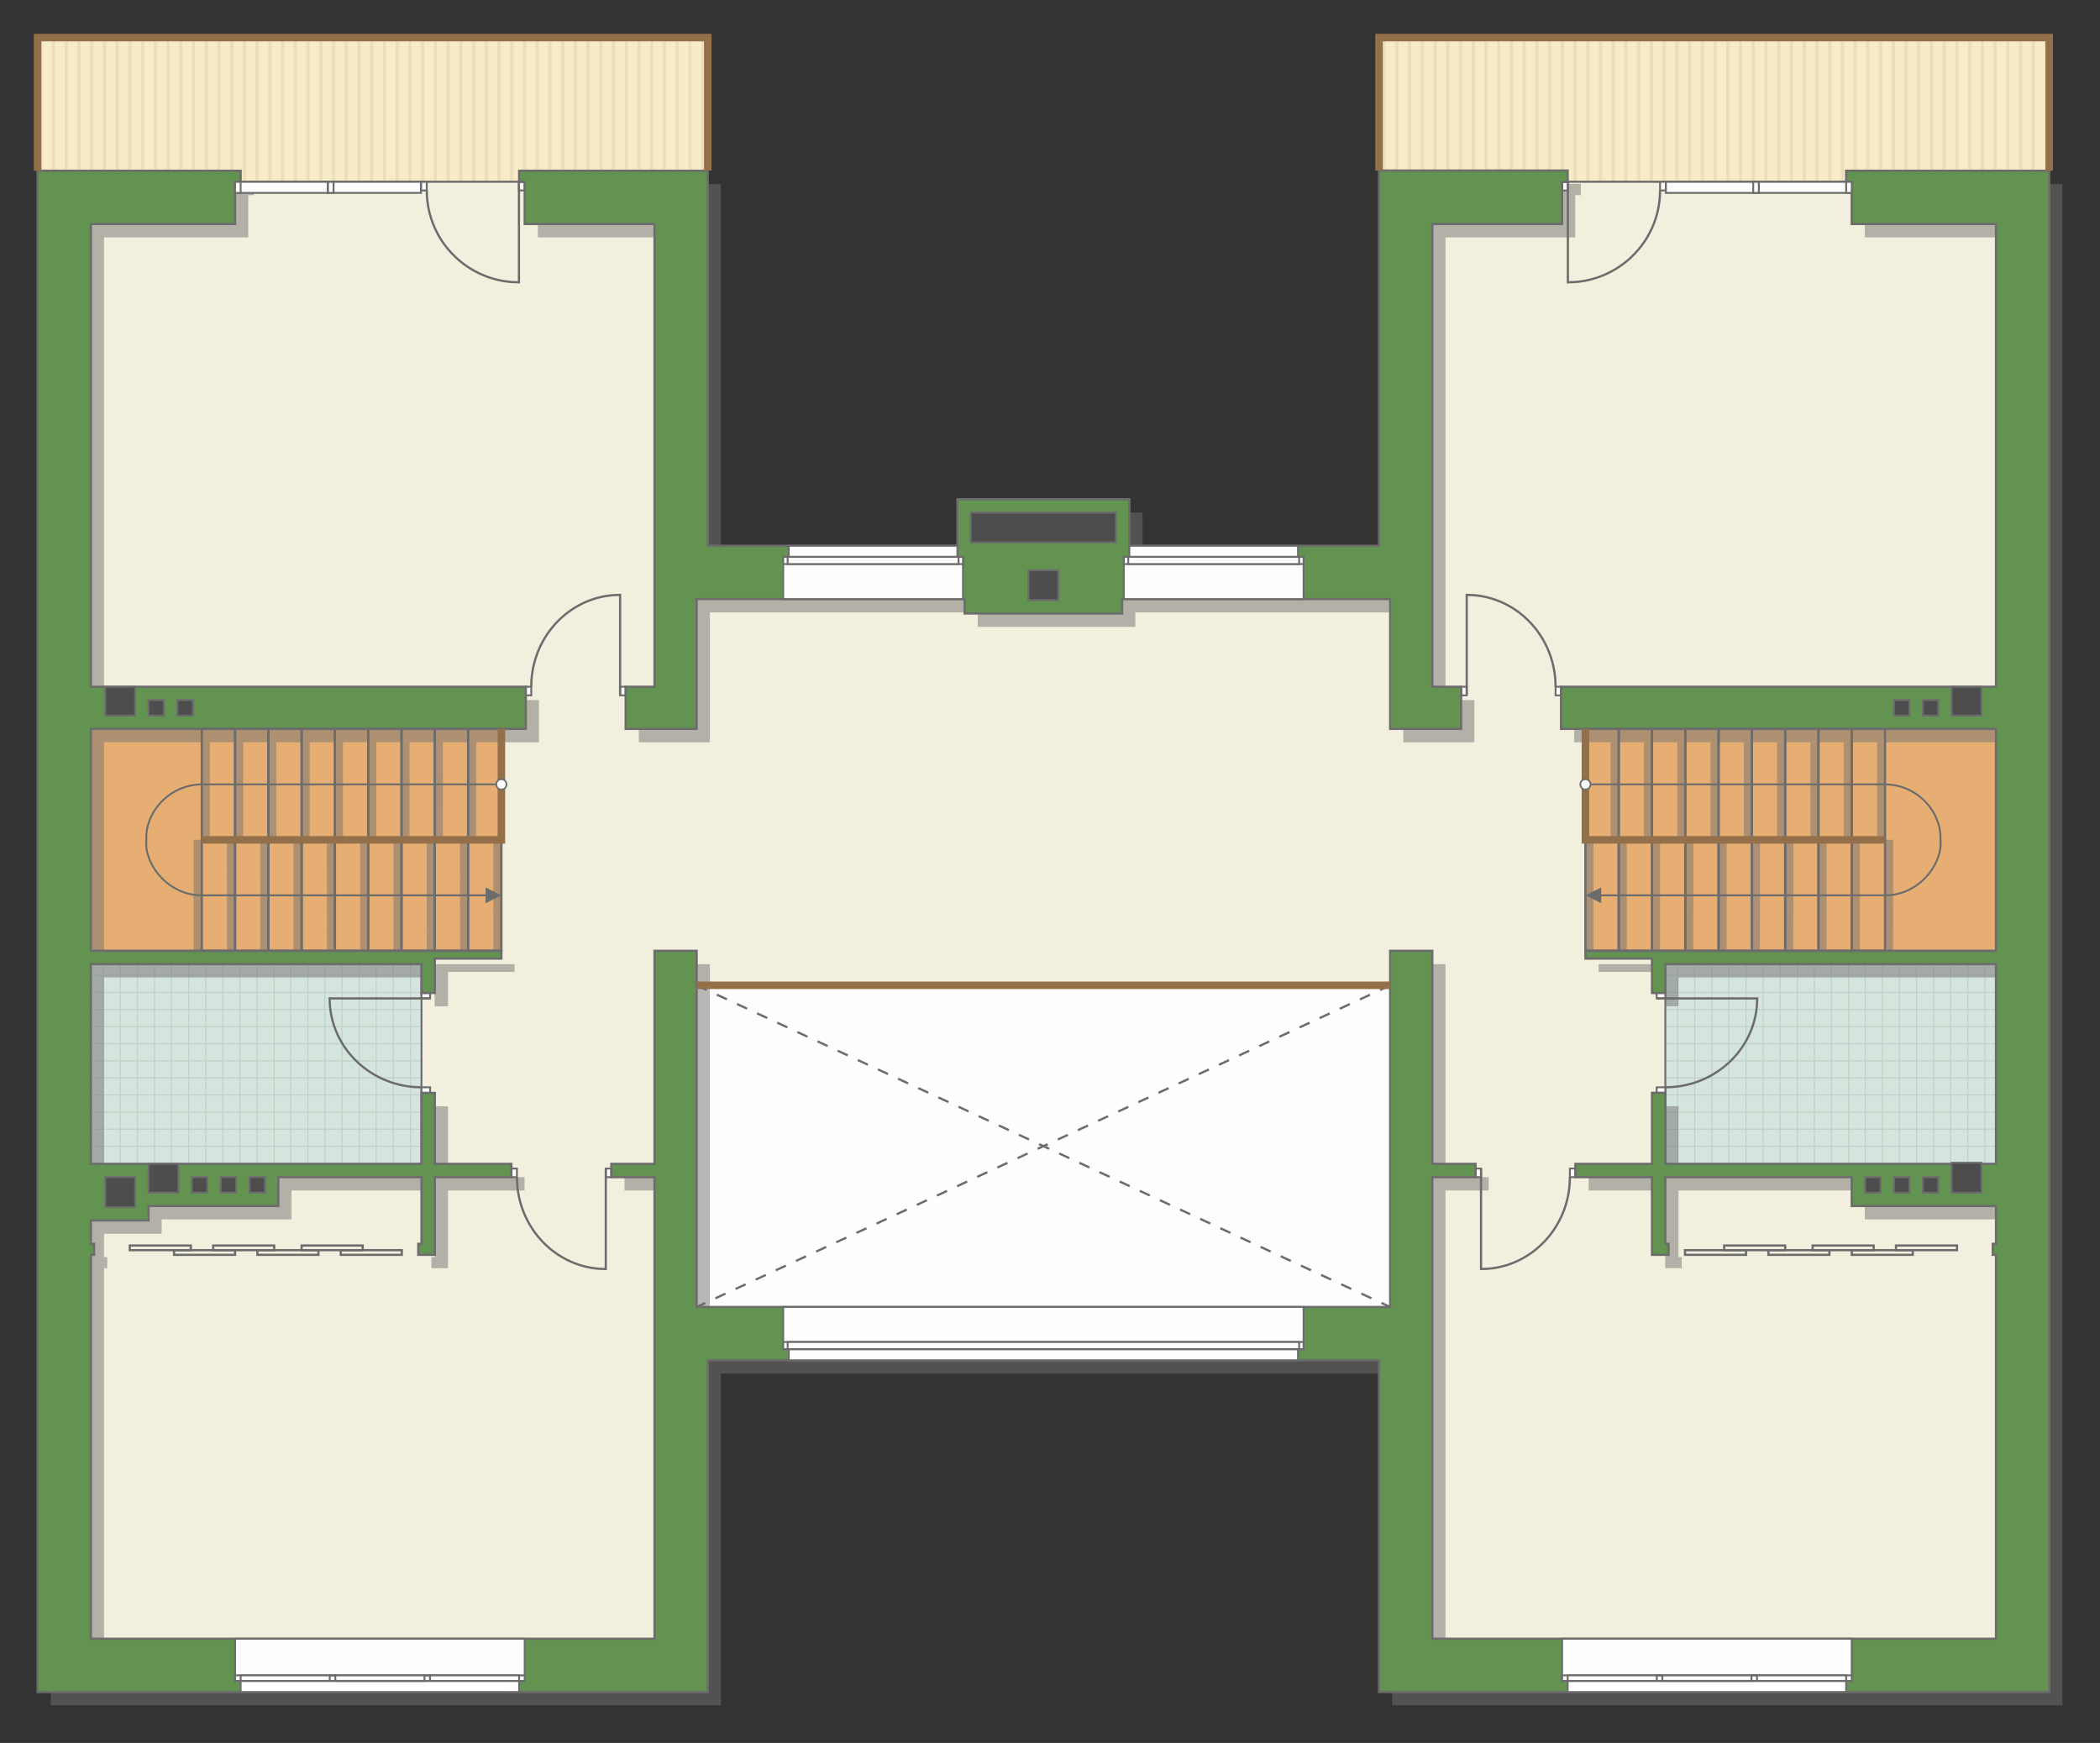 <?xml version="1.0" encoding="UTF-8"?>
<!DOCTYPE svg PUBLIC "-//W3C//DTD SVG 1.1//EN" "http://www.w3.org/Graphics/SVG/1.1/DTD/svg11.dtd">
<!-- Creator: CorelDRAW -->
<svg xmlns="http://www.w3.org/2000/svg" xml:space="preserve" width="189.173mm" height="157.009mm" version="1.1" style="shape-rendering:geometricPrecision; text-rendering:geometricPrecision; image-rendering:optimizeQuality; fill-rule:evenodd; clip-rule:evenodd"
viewBox="0 0 17982.17 14924.77"
 xmlns:xlink="http://www.w3.org/1999/xlink"
 xmlns:xodm="http://www.corel.com/coreldraw/odm/2003">
 <rect x="0" y="0" width="17982.17" height="14924.77" fill="#333333" stroke="none"/>
 <defs>
  <style type="text/css">
   <![CDATA[
    .str4 {stroke:#94704A;stroke-width:64.34;stroke-miterlimit:22.926}
    .str0 {stroke:#6C6C6C;stroke-width:16.06;stroke-miterlimit:22.926}
    .str2 {stroke:#6C6C6C;stroke-width:16.09;stroke-miterlimit:22.926}
    .str3 {stroke:#6C6C6C;stroke-width:19.01;stroke-miterlimit:22.926}
    .str1 {stroke:#BDD2C8;stroke-width:9.51;stroke-miterlimit:22.926}
    .str5 {stroke:#6C6C6C;stroke-width:19.01;stroke-miterlimit:22.926;stroke-dasharray:95.057 95.057}
    .fil3 {fill:none}
    .fil4 {fill:#FEFEFE}
    .fil5 {fill:#D6E4DE}
    .fil10 {fill:#4D4D4D}
    .fil9 {fill:#629351}
    .fil7 {fill:#E6AE73}
    .fil2 {fill:#EADEBC}
    .fil6 {fill:#F2EFDE}
    .fil1 {fill:#F8EBC7}
    .fil12 {fill:white}
    .fil0 {fill:white}
    .fil11 {fill:#6C6C6C;fill-rule:nonzero}
    .fil8 {fill:#727271;fill-opacity:0.502}
   ]]>
  </style>
    <clipPath id="id0">
     <path d="M321.9 321.9l5738.67 0 0 1138.34 -1567.48 96.82 -2490.27 0 -1680.92 -96.82 0 -1138.34z"/>
    </clipPath>
    <clipPath id="id1">
     <path d="M17547.52 321.9l-5738.67 0 0 1138.34 1567.48 96.82 2490.27 0 1680.92 -96.82 0 -1138.34z"/>
    </clipPath>
    <clipPath id="id2">
     <path d="M3609.25 9969.86l-2831.26 -3.86 0 -1710.26 2831.26 0 0 1714.12z"/>
    </clipPath>
    <clipPath id="id3">
     <path d="M17091.34 9969.86l-2831.26 -3.86 0 -1710.26 2831.26 0 0 1714.12z"/>
    </clipPath>
 </defs>
 <g id="пол">
  <g id="_1713927603952">
   <polygon class="fil0" points="321.9,321.9 6060.57,321.9 6060.57,1460.24 4493.08,1557.06 2002.82,1557.06 321.9,1460.24 "/>
   <g style="clip-path:url(#id0)">
    <g>
     <g>
      <rect class="fil1" transform="matrix(4.67283E-13 7.762 50.716 -4.65695E-11 -4677.74 -3720.77)" width="887.26" height="219.2"/>
      <rect class="fil2" transform="matrix(4.67283E-13 7.762 0.124 -1.14149E-13 -4677.74 -3720.77)" width="887.26" height="219.2"/>
      <rect class="fil2" transform="matrix(4.67283E-13 7.762 0.124 -1.14149E-13 1861.69 -3720.77)" width="887.26" height="219.2"/>
      <rect class="fil2" transform="matrix(4.67283E-13 7.762 0.124 -1.14149E-13 -3042.88 -3720.77)" width="887.26" height="219.2"/>
      <rect class="fil2" transform="matrix(4.67283E-13 7.762 0.124 -1.14149E-13 3496.54 -3720.77)" width="887.26" height="219.2"/>
      <rect class="fil2" transform="matrix(4.67283E-13 7.762 0.124 -1.14149E-13 -1408.02 -3720.77)" width="887.26" height="219.2"/>
      <rect class="fil2" transform="matrix(4.67283E-13 7.762 0.124 -1.14149E-13 5131.4 -3720.77)" width="887.26" height="219.2"/>
      <rect class="fil2" transform="matrix(4.67283E-13 7.762 0.124 -1.14149E-13 226.832 -3720.77)" width="887.26" height="219.2"/>
      <rect class="fil2" transform="matrix(4.67283E-13 7.762 0.124 -1.14149E-13 -4350.77 -3720.77)" width="887.26" height="219.2"/>
      <rect class="fil2" transform="matrix(4.67283E-13 7.762 0.124 -1.14149E-13 2188.66 -3720.77)" width="887.26" height="219.2"/>
      <rect class="fil2" transform="matrix(4.67283E-13 7.762 0.124 -1.14149E-13 -2715.91 -3720.77)" width="887.26" height="219.2"/>
      <rect class="fil2" transform="matrix(4.67283E-13 7.762 0.124 -1.14149E-13 3823.51 -3720.77)" width="887.26" height="219.2"/>
      <rect class="fil2" transform="matrix(4.67283E-13 7.762 0.124 -1.14149E-13 -1081.05 -3720.77)" width="887.26" height="219.2"/>
      <rect class="fil2" transform="matrix(4.67283E-13 7.762 0.124 -1.14149E-13 5458.37 -3720.77)" width="887.26" height="219.2"/>
      <rect class="fil2" transform="matrix(4.67283E-13 7.762 0.124 -1.14149E-13 553.803 -3720.77)" width="887.26" height="219.2"/>
      <rect class="fil2" transform="matrix(4.67283E-13 7.762 0.124 -1.14149E-13 -4023.79 -3720.77)" width="887.26" height="219.2"/>
      <rect class="fil2" transform="matrix(4.67283E-13 7.762 0.124 -1.14149E-13 2515.63 -3720.77)" width="887.26" height="219.2"/>
      <rect class="fil2" transform="matrix(4.67283E-13 7.762 0.124 -1.14149E-13 -2388.94 -3720.77)" width="887.26" height="219.2"/>
      <rect class="fil2" transform="matrix(4.67283E-13 7.762 0.124 -1.14149E-13 4150.49 -3720.77)" width="887.26" height="219.2"/>
      <rect class="fil2" transform="matrix(4.67283E-13 7.762 0.124 -1.14149E-13 -754.082 -3720.77)" width="887.26" height="219.2"/>
      <rect class="fil2" transform="matrix(4.67283E-13 7.762 0.124 -1.14149E-13 5785.34 -3720.77)" width="887.26" height="219.2"/>
      <rect class="fil2" transform="matrix(4.67283E-13 7.762 0.124 -1.14149E-13 880.774 -3720.77)" width="887.26" height="219.2"/>
      <rect class="fil2" transform="matrix(4.67283E-13 7.762 0.124 -1.14149E-13 -3696.82 -3720.77)" width="887.26" height="219.2"/>
      <rect class="fil2" transform="matrix(4.67283E-13 7.762 0.124 -1.14149E-13 2842.6 -3720.77)" width="887.26" height="219.2"/>
      <rect class="fil2" transform="matrix(4.67283E-13 7.762 0.124 -1.14149E-13 -2061.97 -3720.77)" width="887.26" height="219.2"/>
      <rect class="fil2" transform="matrix(4.67283E-13 7.762 0.124 -1.14149E-13 4477.46 -3720.77)" width="887.26" height="219.2"/>
      <rect class="fil2" transform="matrix(4.67283E-13 7.762 0.124 -1.14149E-13 -427.111 -3720.77)" width="887.26" height="219.2"/>
      <rect class="fil2" transform="matrix(4.67283E-13 7.762 0.124 -1.14149E-13 6112.31 -3720.77)" width="887.26" height="219.2"/>
      <rect class="fil2" transform="matrix(4.67283E-13 7.762 0.124 -1.14149E-13 1207.75 -3720.77)" width="887.26" height="219.2"/>
      <rect class="fil2" transform="matrix(4.67283E-13 7.762 0.124 -1.14149E-13 -3369.85 -3720.77)" width="887.26" height="219.2"/>
      <rect class="fil2" transform="matrix(4.67283E-13 7.762 0.124 -1.14149E-13 3169.57 -3720.77)" width="887.26" height="219.2"/>
      <rect class="fil2" transform="matrix(4.67283E-13 7.762 0.124 -1.14149E-13 -1735 -3720.77)" width="887.26" height="219.2"/>
      <rect class="fil2" transform="matrix(4.67283E-13 7.762 0.124 -1.14149E-13 4804.43 -3720.77)" width="887.26" height="219.2"/>
      <rect class="fil2" transform="matrix(4.67283E-13 7.762 0.124 -1.14149E-13 -100.14 -3720.77)" width="887.26" height="219.2"/>
      <rect class="fil2" transform="matrix(4.67283E-13 7.762 0.124 -1.14149E-13 1534.72 -3720.77)" width="887.26" height="219.2"/>
      <rect class="fil2" transform="matrix(4.67283E-13 7.762 0.124 -1.14149E-13 -4568.75 -3720.77)" width="887.26" height="219.2"/>
      <rect class="fil2" transform="matrix(4.67283E-13 7.762 0.124 -1.14149E-13 1970.68 -3720.77)" width="887.26" height="219.2"/>
      <rect class="fil2" transform="matrix(4.67283E-13 7.762 0.124 -1.14149E-13 -2933.89 -3720.77)" width="887.26" height="219.2"/>
      <rect class="fil2" transform="matrix(4.67283E-13 7.762 0.124 -1.14149E-13 3605.53 -3720.77)" width="887.26" height="219.2"/>
      <rect class="fil2" transform="matrix(4.67283E-13 7.762 0.124 -1.14149E-13 -1299.03 -3720.77)" width="887.26" height="219.2"/>
      <rect class="fil2" transform="matrix(4.67283E-13 7.762 0.124 -1.14149E-13 5240.39 -3720.77)" width="887.26" height="219.2"/>
      <rect class="fil2" transform="matrix(4.67283E-13 7.762 0.124 -1.14149E-13 335.822 -3720.77)" width="887.26" height="219.2"/>
      <rect class="fil2" transform="matrix(4.67283E-13 7.762 0.124 -1.14149E-13 -4241.77 -3720.77)" width="887.26" height="219.2"/>
      <rect class="fil2" transform="matrix(4.67283E-13 7.762 0.124 -1.14149E-13 2297.65 -3720.77)" width="887.26" height="219.2"/>
      <rect class="fil2" transform="matrix(4.67283E-13 7.762 0.124 -1.14149E-13 -2606.92 -3720.77)" width="887.26" height="219.2"/>
      <rect class="fil2" transform="matrix(4.67283E-13 7.762 0.124 -1.14149E-13 3932.51 -3720.77)" width="887.26" height="219.2"/>
      <rect class="fil2" transform="matrix(4.67283E-13 7.762 0.124 -1.14149E-13 -972.063 -3720.77)" width="887.26" height="219.2"/>
      <rect class="fil2" transform="matrix(4.67283E-13 7.762 0.124 -1.14149E-13 5567.36 -3720.77)" width="887.26" height="219.2"/>
      <rect class="fil2" transform="matrix(4.67283E-13 7.762 0.124 -1.14149E-13 662.793 -3720.77)" width="887.26" height="219.2"/>
      <rect class="fil2" transform="matrix(4.67283E-13 7.762 0.124 -1.14149E-13 -3914.8 -3720.77)" width="887.26" height="219.2"/>
      <rect class="fil2" transform="matrix(4.67283E-13 7.762 0.124 -1.14149E-13 2624.62 -3720.77)" width="887.26" height="219.2"/>
      <rect class="fil2" transform="matrix(4.67283E-13 7.762 0.124 -1.14149E-13 -2279.95 -3720.77)" width="887.26" height="219.2"/>
      <rect class="fil2" transform="matrix(4.67283E-13 7.762 0.124 -1.14149E-13 4259.48 -3720.77)" width="887.26" height="219.2"/>
      <rect class="fil2" transform="matrix(4.67283E-13 7.762 0.124 -1.14149E-13 -645.092 -3720.77)" width="887.26" height="219.2"/>
      <rect class="fil2" transform="matrix(4.67283E-13 7.762 0.124 -1.14149E-13 5894.33 -3720.77)" width="887.26" height="219.2"/>
      <rect class="fil2" transform="matrix(4.67283E-13 7.762 0.124 -1.14149E-13 989.764 -3720.77)" width="887.26" height="219.2"/>
      <rect class="fil2" transform="matrix(4.67283E-13 7.762 0.124 -1.14149E-13 -3587.83 -3720.77)" width="887.26" height="219.2"/>
      <rect class="fil2" transform="matrix(4.67283E-13 7.762 0.124 -1.14149E-13 2951.59 -3720.77)" width="887.26" height="219.2"/>
      <rect class="fil2" transform="matrix(4.67283E-13 7.762 0.124 -1.14149E-13 -1952.98 -3720.77)" width="887.26" height="219.2"/>
      <rect class="fil2" transform="matrix(4.67283E-13 7.762 0.124 -1.14149E-13 4586.45 -3720.77)" width="887.26" height="219.2"/>
      <rect class="fil2" transform="matrix(4.67283E-13 7.762 0.124 -1.14149E-13 -318.12 -3720.77)" width="887.26" height="219.2"/>
      <rect class="fil2" transform="matrix(4.67283E-13 7.762 0.124 -1.14149E-13 6221.3 -3720.77)" width="887.26" height="219.2"/>
      <rect class="fil2" transform="matrix(4.67283E-13 7.762 0.124 -1.14149E-13 1316.74 -3720.77)" width="887.26" height="219.2"/>
      <rect class="fil2" transform="matrix(4.67283E-13 7.762 0.124 -1.14149E-13 -3260.86 -3720.77)" width="887.26" height="219.2"/>
      <rect class="fil2" transform="matrix(4.67283E-13 7.762 0.124 -1.14149E-13 3278.56 -3720.77)" width="887.26" height="219.2"/>
      <rect class="fil2" transform="matrix(4.67283E-13 7.762 0.124 -1.14149E-13 -1626.01 -3720.77)" width="887.26" height="219.2"/>
      <rect class="fil2" transform="matrix(4.67283E-13 7.762 0.124 -1.14149E-13 4913.42 -3720.77)" width="887.26" height="219.2"/>
      <rect class="fil2" transform="matrix(4.67283E-13 7.762 0.124 -1.14149E-13 8.851 -3720.77)" width="887.26" height="219.2"/>
      <rect class="fil2" transform="matrix(4.67283E-13 7.762 0.124 -1.14149E-13 1643.71 -3720.77)" width="887.26" height="219.2"/>
      <rect class="fil2" transform="matrix(4.67283E-13 7.762 0.124 -1.14149E-13 -4459.76 -3720.77)" width="887.26" height="219.2"/>
      <rect class="fil2" transform="matrix(4.67283E-13 7.762 0.124 -1.14149E-13 2079.67 -3720.77)" width="887.26" height="219.2"/>
      <rect class="fil2" transform="matrix(4.67283E-13 7.762 0.124 -1.14149E-13 -2824.9 -3720.77)" width="887.26" height="219.2"/>
      <rect class="fil2" transform="matrix(4.67283E-13 7.762 0.124 -1.14149E-13 3714.52 -3720.77)" width="887.26" height="219.2"/>
      <rect class="fil2" transform="matrix(4.67283E-13 7.762 0.124 -1.14149E-13 -1190.04 -3720.77)" width="887.26" height="219.2"/>
      <rect class="fil2" transform="matrix(4.67283E-13 7.762 0.124 -1.14149E-13 5349.38 -3720.77)" width="887.26" height="219.2"/>
      <rect class="fil2" transform="matrix(4.67283E-13 7.762 0.124 -1.14149E-13 444.812 -3720.77)" width="887.26" height="219.2"/>
      <rect class="fil2" transform="matrix(4.67283E-13 7.762 0.124 -1.14149E-13 -4132.78 -3720.77)" width="887.26" height="219.2"/>
      <rect class="fil2" transform="matrix(4.67283E-13 7.762 0.124 -1.14149E-13 2406.64 -3720.77)" width="887.26" height="219.2"/>
      <rect class="fil2" transform="matrix(4.67283E-13 7.762 0.124 -1.14149E-13 -2497.93 -3720.77)" width="887.26" height="219.2"/>
      <rect class="fil2" transform="matrix(4.67283E-13 7.762 0.124 -1.14149E-13 4041.5 -3720.77)" width="887.26" height="219.2"/>
      <rect class="fil2" transform="matrix(4.67283E-13 7.762 0.124 -1.14149E-13 -863.072 -3720.77)" width="887.26" height="219.2"/>
      <rect class="fil2" transform="matrix(4.67283E-13 7.762 0.124 -1.14149E-13 5676.35 -3720.77)" width="887.26" height="219.2"/>
      <rect class="fil2" transform="matrix(4.67283E-13 7.762 0.124 -1.14149E-13 771.784 -3720.77)" width="887.26" height="219.2"/>
      <rect class="fil2" transform="matrix(4.67283E-13 7.762 0.124 -1.14149E-13 -3805.81 -3720.77)" width="887.26" height="219.2"/>
      <rect class="fil2" transform="matrix(4.67283E-13 7.762 0.124 -1.14149E-13 2733.61 -3720.77)" width="887.26" height="219.2"/>
      <rect class="fil2" transform="matrix(4.67283E-13 7.762 0.124 -1.14149E-13 -2170.96 -3720.77)" width="887.26" height="219.2"/>
      <rect class="fil2" transform="matrix(4.67283E-13 7.762 0.124 -1.14149E-13 4368.47 -3720.77)" width="887.26" height="219.2"/>
      <rect class="fil2" transform="matrix(4.67283E-13 7.762 0.124 -1.14149E-13 -536.101 -3720.77)" width="887.26" height="219.2"/>
      <rect class="fil2" transform="matrix(4.67283E-13 7.762 0.124 -1.14149E-13 6003.32 -3720.77)" width="887.26" height="219.2"/>
      <rect class="fil2" transform="matrix(4.67283E-13 7.762 0.124 -1.14149E-13 1098.75 -3720.77)" width="887.26" height="219.2"/>
      <rect class="fil2" transform="matrix(4.67283E-13 7.762 0.124 -1.14149E-13 -3478.84 -3720.77)" width="887.26" height="219.2"/>
      <rect class="fil2" transform="matrix(4.67283E-13 7.762 0.124 -1.14149E-13 3060.58 -3720.77)" width="887.26" height="219.2"/>
      <rect class="fil2" transform="matrix(4.67283E-13 7.762 0.124 -1.14149E-13 -1843.99 -3720.77)" width="887.26" height="219.2"/>
      <rect class="fil2" transform="matrix(4.67283E-13 7.762 0.124 -1.14149E-13 4695.44 -3720.77)" width="887.26" height="219.2"/>
      <rect class="fil2" transform="matrix(4.67283E-13 7.762 0.124 -1.14149E-13 -209.13 -3720.77)" width="887.26" height="219.2"/>
      <rect class="fil2" transform="matrix(4.67283E-13 7.762 0.124 -1.14149E-13 6330.29 -3720.77)" width="887.26" height="219.2"/>
      <rect class="fil2" transform="matrix(4.67283E-13 7.762 0.124 -1.14149E-13 1425.73 -3720.77)" width="887.26" height="219.2"/>
      <rect class="fil2" transform="matrix(4.67283E-13 7.762 0.124 -1.14149E-13 -3151.87 -3720.77)" width="887.26" height="219.2"/>
      <rect class="fil2" transform="matrix(4.67283E-13 7.762 0.124 -1.14149E-13 3387.55 -3720.77)" width="887.26" height="219.2"/>
      <rect class="fil2" transform="matrix(4.67283E-13 7.762 0.124 -1.14149E-13 -1517.01 -3720.77)" width="887.26" height="219.2"/>
      <rect class="fil2" transform="matrix(4.67283E-13 7.762 0.124 -1.14149E-13 5022.41 -3720.77)" width="887.26" height="219.2"/>
      <rect class="fil2" transform="matrix(4.67283E-13 7.762 0.124 -1.14149E-13 117.841 -3720.77)" width="887.26" height="219.2"/>
      <rect class="fil2" transform="matrix(4.67283E-13 7.762 0.124 -1.14149E-13 1752.7 -3720.77)" width="887.26" height="219.2"/>
     </g>
    </g>
   </g>
   <polygon class="fil3 str0" points="321.9,321.9 6060.57,321.9 6060.57,1460.24 4493.08,1557.06 2002.82,1557.06 321.9,1460.24 "/>
   <polygon class="fil0" points="17547.52,321.9 11808.86,321.9 11808.86,1460.24 13376.34,1557.06 15866.61,1557.06 17547.52,1460.24 "/>
   <g style="clip-path:url(#id1)">
    <g>
     <g>
      <rect class="fil1" transform="matrix(-4.67283E-13 7.762 -50.716 -4.65695E-11 22547.2 -3720.77)" width="887.26" height="219.2"/>
      <rect class="fil2" transform="matrix(-4.67283E-13 7.762 -0.124 -1.14149E-13 22547.2 -3720.77)" width="887.26" height="219.2"/>
      <rect class="fil2" transform="matrix(-4.67283E-13 7.762 -0.124 -1.14149E-13 16007.7 -3720.77)" width="887.26" height="219.2"/>
      <rect class="fil2" transform="matrix(-4.67283E-13 7.762 -0.124 -1.14149E-13 20912.3 -3720.77)" width="887.26" height="219.2"/>
      <rect class="fil2" transform="matrix(-4.67283E-13 7.762 -0.124 -1.14149E-13 14372.9 -3720.77)" width="887.26" height="219.2"/>
      <rect class="fil2" transform="matrix(-4.67283E-13 7.762 -0.124 -1.14149E-13 19277.4 -3720.77)" width="887.26" height="219.2"/>
      <rect class="fil2" transform="matrix(-4.67283E-13 7.762 -0.124 -1.14149E-13 12738 -3720.77)" width="887.26" height="219.2"/>
      <rect class="fil2" transform="matrix(-4.67283E-13 7.762 -0.124 -1.14149E-13 17642.6 -3720.77)" width="887.26" height="219.2"/>
      <rect class="fil2" transform="matrix(-4.67283E-13 7.762 -0.124 -1.14149E-13 22220.2 -3720.77)" width="887.26" height="219.2"/>
      <rect class="fil2" transform="matrix(-4.67283E-13 7.762 -0.124 -1.14149E-13 15680.8 -3720.77)" width="887.26" height="219.2"/>
      <rect class="fil2" transform="matrix(-4.67283E-13 7.762 -0.124 -1.14149E-13 20585.3 -3720.77)" width="887.26" height="219.2"/>
      <rect class="fil2" transform="matrix(-4.67283E-13 7.762 -0.124 -1.14149E-13 14045.9 -3720.77)" width="887.26" height="219.2"/>
      <rect class="fil2" transform="matrix(-4.67283E-13 7.762 -0.124 -1.14149E-13 18950.5 -3720.77)" width="887.26" height="219.2"/>
      <rect class="fil2" transform="matrix(-4.67283E-13 7.762 -0.124 -1.14149E-13 12411.1 -3720.77)" width="887.26" height="219.2"/>
      <rect class="fil2" transform="matrix(-4.67283E-13 7.762 -0.124 -1.14149E-13 17315.6 -3720.77)" width="887.26" height="219.2"/>
      <rect class="fil2" transform="matrix(-4.67283E-13 7.762 -0.124 -1.14149E-13 21893.2 -3720.77)" width="887.26" height="219.2"/>
      <rect class="fil2" transform="matrix(-4.67283E-13 7.762 -0.124 -1.14149E-13 15353.8 -3720.77)" width="887.26" height="219.2"/>
      <rect class="fil2" transform="matrix(-4.67283E-13 7.762 -0.124 -1.14149E-13 20258.4 -3720.77)" width="887.26" height="219.2"/>
      <rect class="fil2" transform="matrix(-4.67283E-13 7.762 -0.124 -1.14149E-13 13718.9 -3720.77)" width="887.26" height="219.2"/>
      <rect class="fil2" transform="matrix(-4.67283E-13 7.762 -0.124 -1.14149E-13 18623.5 -3720.77)" width="887.26" height="219.2"/>
      <rect class="fil2" transform="matrix(-4.67283E-13 7.762 -0.124 -1.14149E-13 12084.1 -3720.77)" width="887.26" height="219.2"/>
      <rect class="fil2" transform="matrix(-4.67283E-13 7.762 -0.124 -1.14149E-13 16988.6 -3720.77)" width="887.26" height="219.2"/>
      <rect class="fil2" transform="matrix(-4.67283E-13 7.762 -0.124 -1.14149E-13 21566.2 -3720.77)" width="887.26" height="219.2"/>
      <rect class="fil2" transform="matrix(-4.67283E-13 7.762 -0.124 -1.14149E-13 15026.8 -3720.77)" width="887.26" height="219.2"/>
      <rect class="fil2" transform="matrix(-4.67283E-13 7.762 -0.124 -1.14149E-13 19931.4 -3720.77)" width="887.26" height="219.2"/>
      <rect class="fil2" transform="matrix(-4.67283E-13 7.762 -0.124 -1.14149E-13 13392 -3720.77)" width="887.26" height="219.2"/>
      <rect class="fil2" transform="matrix(-4.67283E-13 7.762 -0.124 -1.14149E-13 18296.5 -3720.77)" width="887.26" height="219.2"/>
      <rect class="fil2" transform="matrix(-4.67283E-13 7.762 -0.124 -1.14149E-13 11757.1 -3720.77)" width="887.26" height="219.2"/>
      <rect class="fil2" transform="matrix(-4.67283E-13 7.762 -0.124 -1.14149E-13 16661.7 -3720.77)" width="887.26" height="219.2"/>
      <rect class="fil2" transform="matrix(-4.67283E-13 7.762 -0.124 -1.14149E-13 21239.3 -3720.77)" width="887.26" height="219.2"/>
      <rect class="fil2" transform="matrix(-4.67283E-13 7.762 -0.124 -1.14149E-13 14699.9 -3720.77)" width="887.26" height="219.2"/>
      <rect class="fil2" transform="matrix(-4.67283E-13 7.762 -0.124 -1.14149E-13 19604.4 -3720.77)" width="887.26" height="219.2"/>
      <rect class="fil2" transform="matrix(-4.67283E-13 7.762 -0.124 -1.14149E-13 13065 -3720.77)" width="887.26" height="219.2"/>
      <rect class="fil2" transform="matrix(-4.67283E-13 7.762 -0.124 -1.14149E-13 17969.6 -3720.77)" width="887.26" height="219.2"/>
      <rect class="fil2" transform="matrix(-4.67283E-13 7.762 -0.124 -1.14149E-13 16334.7 -3720.77)" width="887.26" height="219.2"/>
      <rect class="fil2" transform="matrix(-4.67283E-13 7.762 -0.124 -1.14149E-13 22438.2 -3720.77)" width="887.26" height="219.2"/>
      <rect class="fil2" transform="matrix(-4.67283E-13 7.762 -0.124 -1.14149E-13 15898.7 -3720.77)" width="887.26" height="219.2"/>
      <rect class="fil2" transform="matrix(-4.67283E-13 7.762 -0.124 -1.14149E-13 20803.3 -3720.77)" width="887.26" height="219.2"/>
      <rect class="fil2" transform="matrix(-4.67283E-13 7.762 -0.124 -1.14149E-13 14263.9 -3720.77)" width="887.26" height="219.2"/>
      <rect class="fil2" transform="matrix(-4.67283E-13 7.762 -0.124 -1.14149E-13 19168.5 -3720.77)" width="887.26" height="219.2"/>
      <rect class="fil2" transform="matrix(-4.67283E-13 7.762 -0.124 -1.14149E-13 12629 -3720.77)" width="887.26" height="219.2"/>
      <rect class="fil2" transform="matrix(-4.67283E-13 7.762 -0.124 -1.14149E-13 17533.6 -3720.77)" width="887.26" height="219.2"/>
      <rect class="fil2" transform="matrix(-4.67283E-13 7.762 -0.124 -1.14149E-13 22111.2 -3720.77)" width="887.26" height="219.2"/>
      <rect class="fil2" transform="matrix(-4.67283E-13 7.762 -0.124 -1.14149E-13 15571.8 -3720.77)" width="887.26" height="219.2"/>
      <rect class="fil2" transform="matrix(-4.67283E-13 7.762 -0.124 -1.14149E-13 20476.3 -3720.77)" width="887.26" height="219.2"/>
      <rect class="fil2" transform="matrix(-4.67283E-13 7.762 -0.124 -1.14149E-13 13936.9 -3720.77)" width="887.26" height="219.2"/>
      <rect class="fil2" transform="matrix(-4.67283E-13 7.762 -0.124 -1.14149E-13 18841.5 -3720.77)" width="887.26" height="219.2"/>
      <rect class="fil2" transform="matrix(-4.67283E-13 7.762 -0.124 -1.14149E-13 12302.1 -3720.77)" width="887.26" height="219.2"/>
      <rect class="fil2" transform="matrix(-4.67283E-13 7.762 -0.124 -1.14149E-13 17206.6 -3720.77)" width="887.26" height="219.2"/>
      <rect class="fil2" transform="matrix(-4.67283E-13 7.762 -0.124 -1.14149E-13 21784.2 -3720.77)" width="887.26" height="219.2"/>
      <rect class="fil2" transform="matrix(-4.67283E-13 7.762 -0.124 -1.14149E-13 15244.8 -3720.77)" width="887.26" height="219.2"/>
      <rect class="fil2" transform="matrix(-4.67283E-13 7.762 -0.124 -1.14149E-13 20149.4 -3720.77)" width="887.26" height="219.2"/>
      <rect class="fil2" transform="matrix(-4.67283E-13 7.762 -0.124 -1.14149E-13 13609.9 -3720.77)" width="887.26" height="219.2"/>
      <rect class="fil2" transform="matrix(-4.67283E-13 7.762 -0.124 -1.14149E-13 18514.5 -3720.77)" width="887.26" height="219.2"/>
      <rect class="fil2" transform="matrix(-4.67283E-13 7.762 -0.124 -1.14149E-13 11975.1 -3720.77)" width="887.26" height="219.2"/>
      <rect class="fil2" transform="matrix(-4.67283E-13 7.762 -0.124 -1.14149E-13 16879.7 -3720.77)" width="887.26" height="219.2"/>
      <rect class="fil2" transform="matrix(-4.67283E-13 7.762 -0.124 -1.14149E-13 21457.3 -3720.77)" width="887.26" height="219.2"/>
      <rect class="fil2" transform="matrix(-4.67283E-13 7.762 -0.124 -1.14149E-13 14917.8 -3720.77)" width="887.26" height="219.2"/>
      <rect class="fil2" transform="matrix(-4.67283E-13 7.762 -0.124 -1.14149E-13 19822.4 -3720.77)" width="887.26" height="219.2"/>
      <rect class="fil2" transform="matrix(-4.67283E-13 7.762 -0.124 -1.14149E-13 13283 -3720.77)" width="887.26" height="219.2"/>
      <rect class="fil2" transform="matrix(-4.67283E-13 7.762 -0.124 -1.14149E-13 18187.5 -3720.77)" width="887.26" height="219.2"/>
      <rect class="fil2" transform="matrix(-4.67283E-13 7.762 -0.124 -1.14149E-13 11648.1 -3720.77)" width="887.26" height="219.2"/>
      <rect class="fil2" transform="matrix(-4.67283E-13 7.762 -0.124 -1.14149E-13 16552.7 -3720.77)" width="887.26" height="219.2"/>
      <rect class="fil2" transform="matrix(-4.67283E-13 7.762 -0.124 -1.14149E-13 21130.3 -3720.77)" width="887.26" height="219.2"/>
      <rect class="fil2" transform="matrix(-4.67283E-13 7.762 -0.124 -1.14149E-13 14590.9 -3720.77)" width="887.26" height="219.2"/>
      <rect class="fil2" transform="matrix(-4.67283E-13 7.762 -0.124 -1.14149E-13 19495.4 -3720.77)" width="887.26" height="219.2"/>
      <rect class="fil2" transform="matrix(-4.67283E-13 7.762 -0.124 -1.14149E-13 12956 -3720.77)" width="887.26" height="219.2"/>
      <rect class="fil2" transform="matrix(-4.67283E-13 7.762 -0.124 -1.14149E-13 17860.6 -3720.77)" width="887.26" height="219.2"/>
      <rect class="fil2" transform="matrix(-4.67283E-13 7.762 -0.124 -1.14149E-13 16225.7 -3720.77)" width="887.26" height="219.2"/>
      <rect class="fil2" transform="matrix(-4.67283E-13 7.762 -0.124 -1.14149E-13 22329.2 -3720.77)" width="887.26" height="219.2"/>
      <rect class="fil2" transform="matrix(-4.67283E-13 7.762 -0.124 -1.14149E-13 15789.8 -3720.77)" width="887.26" height="219.2"/>
      <rect class="fil2" transform="matrix(-4.67283E-13 7.762 -0.124 -1.14149E-13 20694.3 -3720.77)" width="887.26" height="219.2"/>
      <rect class="fil2" transform="matrix(-4.67283E-13 7.762 -0.124 -1.14149E-13 14154.9 -3720.77)" width="887.26" height="219.2"/>
      <rect class="fil2" transform="matrix(-4.67283E-13 7.762 -0.124 -1.14149E-13 19059.5 -3720.77)" width="887.26" height="219.2"/>
      <rect class="fil2" transform="matrix(-4.67283E-13 7.762 -0.124 -1.14149E-13 12520 -3720.77)" width="887.26" height="219.2"/>
      <rect class="fil2" transform="matrix(-4.67283E-13 7.762 -0.124 -1.14149E-13 17424.6 -3720.77)" width="887.26" height="219.2"/>
      <rect class="fil2" transform="matrix(-4.67283E-13 7.762 -0.124 -1.14149E-13 22002.2 -3720.77)" width="887.26" height="219.2"/>
      <rect class="fil2" transform="matrix(-4.67283E-13 7.762 -0.124 -1.14149E-13 15462.8 -3720.77)" width="887.26" height="219.2"/>
      <rect class="fil2" transform="matrix(-4.67283E-13 7.762 -0.124 -1.14149E-13 20367.4 -3720.77)" width="887.26" height="219.2"/>
      <rect class="fil2" transform="matrix(-4.67283E-13 7.762 -0.124 -1.14149E-13 13827.9 -3720.77)" width="887.26" height="219.2"/>
      <rect class="fil2" transform="matrix(-4.67283E-13 7.762 -0.124 -1.14149E-13 18732.5 -3720.77)" width="887.26" height="219.2"/>
      <rect class="fil2" transform="matrix(-4.67283E-13 7.762 -0.124 -1.14149E-13 12193.1 -3720.77)" width="887.26" height="219.2"/>
      <rect class="fil2" transform="matrix(-4.67283E-13 7.762 -0.124 -1.14149E-13 17097.6 -3720.77)" width="887.26" height="219.2"/>
      <rect class="fil2" transform="matrix(-4.67283E-13 7.762 -0.124 -1.14149E-13 21675.2 -3720.77)" width="887.26" height="219.2"/>
      <rect class="fil2" transform="matrix(-4.67283E-13 7.762 -0.124 -1.14149E-13 15135.8 -3720.77)" width="887.26" height="219.2"/>
      <rect class="fil2" transform="matrix(-4.67283E-13 7.762 -0.124 -1.14149E-13 20040.4 -3720.77)" width="887.26" height="219.2"/>
      <rect class="fil2" transform="matrix(-4.67283E-13 7.762 -0.124 -1.14149E-13 13501 -3720.77)" width="887.26" height="219.2"/>
      <rect class="fil2" transform="matrix(-4.67283E-13 7.762 -0.124 -1.14149E-13 18405.5 -3720.77)" width="887.26" height="219.2"/>
      <rect class="fil2" transform="matrix(-4.67283E-13 7.762 -0.124 -1.14149E-13 11866.1 -3720.77)" width="887.26" height="219.2"/>
      <rect class="fil2" transform="matrix(-4.67283E-13 7.762 -0.124 -1.14149E-13 16770.7 -3720.77)" width="887.26" height="219.2"/>
      <rect class="fil2" transform="matrix(-4.67283E-13 7.762 -0.124 -1.14149E-13 21348.3 -3720.77)" width="887.26" height="219.2"/>
      <rect class="fil2" transform="matrix(-4.67283E-13 7.762 -0.124 -1.14149E-13 14808.8 -3720.77)" width="887.26" height="219.2"/>
      <rect class="fil2" transform="matrix(-4.67283E-13 7.762 -0.124 -1.14149E-13 19713.4 -3720.77)" width="887.26" height="219.2"/>
      <rect class="fil2" transform="matrix(-4.67283E-13 7.762 -0.124 -1.14149E-13 13174 -3720.77)" width="887.26" height="219.2"/>
      <rect class="fil2" transform="matrix(-4.67283E-13 7.762 -0.124 -1.14149E-13 18078.6 -3720.77)" width="887.26" height="219.2"/>
      <rect class="fil2" transform="matrix(-4.67283E-13 7.762 -0.124 -1.14149E-13 11539.1 -3720.77)" width="887.26" height="219.2"/>
      <rect class="fil2" transform="matrix(-4.67283E-13 7.762 -0.124 -1.14149E-13 16443.7 -3720.77)" width="887.26" height="219.2"/>
      <rect class="fil2" transform="matrix(-4.67283E-13 7.762 -0.124 -1.14149E-13 21021.3 -3720.77)" width="887.26" height="219.2"/>
      <rect class="fil2" transform="matrix(-4.67283E-13 7.762 -0.124 -1.14149E-13 14481.9 -3720.77)" width="887.26" height="219.2"/>
      <rect class="fil2" transform="matrix(-4.67283E-13 7.762 -0.124 -1.14149E-13 19386.4 -3720.77)" width="887.26" height="219.2"/>
      <rect class="fil2" transform="matrix(-4.67283E-13 7.762 -0.124 -1.14149E-13 12847 -3720.77)" width="887.26" height="219.2"/>
      <rect class="fil2" transform="matrix(-4.67283E-13 7.762 -0.124 -1.14149E-13 17751.6 -3720.77)" width="887.26" height="219.2"/>
      <rect class="fil2" transform="matrix(-4.67283E-13 7.762 -0.124 -1.14149E-13 16116.7 -3720.77)" width="887.26" height="219.2"/>
     </g>
    </g>
   </g>
   <polygon class="fil3 str0" points="17547.52,321.9 11808.86,321.9 11808.86,1460.24 13376.34,1557.06 15866.61,1557.06 17547.52,1460.24 "/>
   <polygon class="fil4 str0" points="5779.58,11249.97 12084.32,11372.17 11903.81,8437.11 5785.05,8437.11 "/>
   <polygon class="fil5" points="3609.25,9969.86 777.98,9966 777.98,8255.74 3609.25,8255.74 "/>
   <g style="clip-path:url(#id2)">
    <g>
     <path id="_1" class="fil3 str1" d="M3514.54 10690l0 -5879.48m-146.37 5879.48l0 -5879.48m-146.37 5879.48l0 -5879.48m-146.37 5879.48l0 -5879.48m-146.37 5879.48l0 -5879.48m-146.37 5879.48l0 -5879.48m-146.37 5879.48l0 -5879.48m-146.37 5879.48l0 -5879.48m2195.45 5879.55l0 -5879.48m-146.37 5879.48l0 -5879.48m-146.37 5879.48l0 -5879.48m-146.37 5879.48l0 -5879.48m-146.37 5879.48l0 -5879.48m-146.37 5879.48l0 -5879.48m-146.37 5879.48l0 -5879.48m-146.37 5879.48l0 -5879.48m2195.52 5879.4l0 -5879.48m-146.37 5879.48l0 -5879.48m-146.37 5879.48l0 -5879.48m-146.37 5879.48l0 -5879.48m-146.37 5879.48l0 -5879.48m-146.37 5879.48l0 -5879.48m-146.37 5879.48l0 -5879.48m-146.37 5879.48l0 -5879.48m2195.45 5879.55l0 -5879.48m-146.37 5879.48l0 -5879.48m-146.37 5879.48l0 -5879.48m-146.37 5879.48l0 -5879.48m-146.37 5879.48l0 -5879.48m-146.37 5879.48l0 -5879.48m-146.37 5879.48l0 -5879.48m-146.37 5879.48l0 -5879.48"/>
     <path class="fil3 str1" d="M8367.8 8790.76l-9614.92 0m9614.92 146.37l-9614.92 0m9614.92 146.37l-9614.92 0m9614.92 146.37l-9614.92 0m9614.92 146.37l-9614.92 0m9614.92 146.37l-9614.92 0m9614.92 146.37l-9614.92 0m9614.92 146.37l-9614.92 0m9615.04 -2195.45l-9614.92 0m9614.92 146.37l-9614.92 0m9614.92 146.37l-9614.92 0m9614.92 146.37l-9614.92 0m9614.92 146.37l-9614.92 0m9614.92 146.37l-9614.92 0m9614.92 146.37l-9614.92 0m9614.92 146.37l-9614.92 0m9614.8 -2195.52l-9614.92 0m9614.92 146.37l-9614.92 0m9614.92 146.37l-9614.92 0m9614.92 146.37l-9614.92 0m9614.92 146.37l-9614.92 0m9614.92 146.37l-9614.92 0m9614.92 146.37l-9614.92 0m9614.92 146.37l-9614.92 0m9615.04 -2195.45l-9614.92 0m9614.92 146.37l-9614.92 0m9614.92 146.37l-9614.92 0m9614.92 146.37l-9614.92 0m9614.92 146.37l-9614.92 0m9614.92 146.37l-9614.92 0m9614.92 146.37l-9614.92 0m9614.92 146.37l-9614.92 0"/>
     <path class="fil3 str1" d="M8051.81 10690.08l0 -5879.48m-146.37 5879.48l0 -5879.48m-146.37 5879.48l0 -5879.48m-146.37 5879.48l0 -5879.48m-146.37 5879.48l0 -5879.48m-146.37 5879.48l0 -5879.48m-146.37 5879.48l0 -5879.48m-146.37 5879.48l0 -5879.48m1170.87 5879.55l0 -5879.48"/>
     <path class="fil3 str1" d="M-1165.75 10752.36l0 -5879.48m-146.37 5879.48l0 -5879.48m-146.37 5879.48l0 -5879.48m-146.37 5879.48l0 -5879.48m-146.37 5879.48l0 -5879.48m-146.37 5879.48l0 -5879.48m-146.37 5879.48l0 -5879.48m-146.37 5879.48l0 -5879.48m2195.45 5879.55l0 -5879.48m-146.37 5879.48l0 -5879.48m-146.37 5879.48l0 -5879.48m-146.37 5879.48l0 -5879.48m-146.37 5879.48l0 -5879.48m-146.37 5879.48l0 -5879.48m-146.37 5879.48l0 -5879.48m-146.37 5879.48l0 -5879.48m2195.52 5879.4l0 -5879.48m-146.37 5879.48l0 -5879.48m-146.37 5879.48l0 -5879.48m-146.37 5879.48l0 -5879.48m-146.37 5879.48l0 -5879.48m-146.37 5879.48l0 -5879.48m-146.37 5879.48l0 -5879.48m-146.37 5879.48l0 -5879.48m2195.45 5879.55l0 -5879.48m-146.37 5879.48l0 -5879.48m-146.37 5879.48l0 -5879.48m-146.37 5879.48l0 -5879.48m-146.37 5879.48l0 -5879.48m-146.37 5879.48l0 -5879.48m-146.37 5879.48l0 -5879.48m-146.37 5879.48l0 -5879.48"/>
    </g>
   </g>
   <polygon class="fil3" points="3609.25,9969.86 777.98,9966 777.98,8255.74 3609.25,8255.74 "/>
   <polygon class="fil5" points="17091.34,9969.86 14260.07,9966 14260.07,8255.74 17091.34,8255.74 "/>
   <g style="clip-path:url(#id3)">
    <g>
     <path id="_1_0" class="fil3 str1" d="M16996.63 10690l0 -5879.48m-146.37 5879.48l0 -5879.48m-146.37 5879.48l0 -5879.48m-146.37 5879.48l0 -5879.48m-146.37 5879.48l0 -5879.48m-146.37 5879.48l0 -5879.48m-146.37 5879.48l0 -5879.48m-146.37 5879.48l0 -5879.48m2195.45 5879.55l0 -5879.48m-146.37 5879.48l0 -5879.48m-146.37 5879.48l0 -5879.48m-146.37 5879.48l0 -5879.48m-146.37 5879.48l0 -5879.48m-146.37 5879.48l0 -5879.48m-146.37 5879.48l0 -5879.48m-146.37 5879.48l0 -5879.48m2195.52 5879.4l0 -5879.48m-146.37 5879.48l0 -5879.48m-146.37 5879.48l0 -5879.48m-146.37 5879.48l0 -5879.48m-146.37 5879.48l0 -5879.48m-146.37 5879.48l0 -5879.48m-146.37 5879.48l0 -5879.48m-146.37 5879.48l0 -5879.48m2195.45 5879.55l0 -5879.48m-146.37 5879.48l0 -5879.48m-146.37 5879.48l0 -5879.48m-146.37 5879.48l0 -5879.48m-146.37 5879.48l0 -5879.48m-146.37 5879.48l0 -5879.48m-146.37 5879.48l0 -5879.48m-146.37 5879.48l0 -5879.48"/>
     <path class="fil3 str1" d="M21849.89 8790.76l-9614.92 0m9614.92 146.37l-9614.92 0m9614.92 146.37l-9614.92 0m9614.92 146.37l-9614.92 0m9614.92 146.37l-9614.92 0m9614.92 146.37l-9614.92 0m9614.92 146.37l-9614.92 0m9614.92 146.37l-9614.92 0m9615.04 -2195.45l-9614.92 0m9614.92 146.37l-9614.92 0m9614.92 146.37l-9614.92 0m9614.92 146.37l-9614.92 0m9614.92 146.37l-9614.92 0m9614.92 146.37l-9614.92 0m9614.92 146.37l-9614.92 0m9614.92 146.37l-9614.92 0m9614.8 -2195.52l-9614.92 0m9614.92 146.37l-9614.92 0m9614.92 146.37l-9614.92 0m9614.92 146.37l-9614.92 0m9614.92 146.37l-9614.92 0m9614.92 146.37l-9614.92 0m9614.92 146.37l-9614.92 0m9614.92 146.37l-9614.92 0m9615.04 -2195.45l-9614.92 0m9614.92 146.37l-9614.92 0m9614.92 146.37l-9614.92 0m9614.92 146.37l-9614.92 0m9614.92 146.37l-9614.92 0m9614.92 146.37l-9614.92 0m9614.92 146.37l-9614.92 0m9614.92 146.37l-9614.92 0"/>
     <path class="fil3 str1" d="M21533.9 10690.08l0 -5879.48m-146.37 5879.48l0 -5879.48m-146.37 5879.48l0 -5879.48m-146.37 5879.48l0 -5879.48m-146.37 5879.48l0 -5879.48m-146.37 5879.48l0 -5879.48m-146.37 5879.48l0 -5879.48m-146.37 5879.48l0 -5879.48m1170.87 5879.55l0 -5879.48"/>
     <path class="fil3 str1" d="M12316.34 10752.36l0 -5879.48m-146.37 5879.48l0 -5879.48m-146.37 5879.48l0 -5879.48m-146.37 5879.48l0 -5879.48m-146.37 5879.48l0 -5879.48m-146.37 5879.48l0 -5879.48m-146.37 5879.48l0 -5879.48m-146.37 5879.48l0 -5879.48m2195.45 5879.55l0 -5879.48m-146.37 5879.48l0 -5879.48m-146.37 5879.48l0 -5879.48m-146.37 5879.48l0 -5879.48m-146.37 5879.48l0 -5879.48m-146.37 5879.48l0 -5879.48m-146.37 5879.48l0 -5879.48m-146.37 5879.48l0 -5879.48m2195.52 5879.4l0 -5879.48m-146.37 5879.48l0 -5879.48m-146.37 5879.48l0 -5879.48m-146.37 5879.48l0 -5879.48m-146.37 5879.48l0 -5879.48m-146.37 5879.48l0 -5879.48m-146.37 5879.48l0 -5879.48m-146.37 5879.48l0 -5879.48m2195.45 5879.55l0 -5879.48m-146.37 5879.48l0 -5879.48m-146.37 5879.48l0 -5879.48m-146.37 5879.48l0 -5879.48m-146.37 5879.48l0 -5879.48m-146.37 5879.48l0 -5879.48m-146.37 5879.48l0 -5879.48m-146.37 5879.48l0 -5879.48"/>
    </g>
   </g>
   <polygon class="fil3" points="17091.34,9969.86 14260.07,9966 14260.07,8255.74 17091.34,8255.74 "/>
   <polygon class="fil6 str2" points="516.53,1918.1 672.94,1724.53 2015.62,1557.06 4911.33,1557.06 5808.15,1792.03 5785.05,4895.67 11990.98,4895.67 12086.13,1617.84 13369.68,1557.06 17271.95,1557.06 17271.95,8222.66 14260.07,8222.66 14260.07,10000.37 17271.95,10000.37 17271.95,14266.94 11999.57,14266.94 11999.57,8437.11 5784.21,8437.11 5784.21,14186.36 459.07,14186.36 459.07,10180.79 3609.25,9966 3609.25,8207.21 663.91,8207.21 "/>
   <polygon class="fil7 str2" points="4293.37,8141.77 4293.37,6241.48 777.98,6241.48 777.98,8141.77 "/>
   <polygon class="fil7 str2" points="17090.87,8141.77 17090.87,6241.48 13575.48,6241.48 13575.48,8141.77 "/>
  </g>
 </g>
 <g id="тень">
  <g id="_1713927628864">
   <g>
    <polygon class="fil8" points="6173.31,1576.39 6173.31,4788.12 8311.04,4788.12 8311.04,4389.07 9783.48,4389.07 9783.48,4788.12 11921.5,4788.12 11921.5,1574.6 13536.51,1574.6 13536.51,1671.41 13488.98,1671.41 13488.98,2032.45 12377.58,2032.45 12377.58,5994.81 12624.63,5994.81 12624.63,6355.83 12016.55,6355.83 12016.55,5244.17 9721.7,5244.17 9721.7,5367.69 8372.83,5367.69 8372.83,5244.17 6078.35,5244.17 6078.35,6355.83 5470.28,6355.83 5470.28,5994.81 5717.23,5994.81 5717.23,2032.45 4605.64,2032.45 4605.64,1671.41 4558.11,1671.41 4558.11,1576.39 "/>
    <polygon class="fil8" points="2173.33,1576.39 2173.33,1671.41 2125.61,1671.41 2125.61,2032.45 890.73,2032.45 890.73,5994.81 4615.15,5994.81 4615.15,6355.83 890.73,6355.83 890.73,8256.12 4406.12,8256.12 4406.12,8322.76 3836.06,8322.76 3836.06,8617.15 3721.99,8617.15 3721.99,8370.09 890.73,8370.09 890.73,10080.35 3721.99,10080.35 3721.99,9473.13 3836.06,9473.13 3836.06,10080.35 4491.67,10080.35 4491.67,10194.33 3836.06,10194.33 3836.06,10859.43 3694.24,10859.43 3694.24,10765.04 3721.99,10765.04 3721.99,10194.33 2496.33,10194.33 2496.33,10441.37 1384.45,10441.37 1384.45,10564.85 890.73,10564.85 890.73,10765.04 918.49,10765.04 918.49,10859.43 890.73,10859.43 890.73,14146.78 5717.23,14146.78 5717.23,10194.33 5347.65,10194.33 5347.65,10080.35 5717.23,10080.35 5717.23,8256.12 6078.35,8256.12 6078.35,11306.01 12016.55,11306.01 12016.55,8256.12 12377.58,8256.12 12377.58,10080.35 12748.02,10080.35 12748.02,10194.33 12377.58,10194.33 12377.58,14146.78 17204.19,14146.78 17204.19,10859.43 17176.34,10859.43 17176.34,10765.04 17204.19,10765.04 17204.19,10441.37 15968.74,10441.37 15968.74,10194.33 14372.82,10194.33 14372.82,10765.04 14400.67,10765.04 14400.67,10859.43 14258.85,10859.43 14258.85,10194.33 13603.15,10194.33 13603.15,10080.35 14258.85,10080.35 14258.85,9472.28 14372.82,9472.28 14372.82,10080.35 17204.19,10080.35 17204.19,8370.09 14372.82,8370.09 14372.82,8617.15 14258.85,8617.15 14258.85,8322.76 13688.7,8322.76 13688.7,8256.12 17204.19,8256.12 17204.19,6355.83 13479.67,6355.83 13479.67,5994.81 17204.19,5994.81 17204.19,2032.45 15968.83,2032.45 15968.83,1671.41 15921.3,1671.41 15921.3,1576.39 17660.27,1576.39 17660.27,14602.87 11921.5,14602.87 11921.5,11761.99 6173.31,11761.99 6173.31,14602.87 434.65,14602.87 434.65,1576.39 "/>
   </g>
   <g>
    <polygon class="fil8" points="13860.97,7191.67 13861.53,6355.83 13792.08,6355.83 13792.16,7191.67 "/>
    <polygon class="fil8" points="14145.96,7191.67 14146.52,6355.83 14077.07,6355.83 14077.15,7191.67 "/>
    <polygon class="fil8" points="14431.02,7191.67 14431.58,6355.83 14362.14,6355.83 14362.21,7191.67 "/>
    <polygon class="fil8" points="14716.01,7191.67 14716.57,6355.83 14647.13,6355.83 14647.2,7191.67 "/>
    <polygon class="fil8" points="15001.08,7191.67 15001.64,6355.83 14932.19,6355.83 14932.27,7191.67 "/>
    <polygon class="fil8" points="15286.07,7191.67 15286.63,6355.83 15217.18,6355.83 15217.26,7191.67 "/>
    <polygon class="fil8" points="15571.13,7191.67 15571.69,6355.83 15502.25,6355.83 15502.32,7191.67 "/>
    <polygon class="fil8" points="15856.28,7191.67 15856.84,6355.83 15787.39,6355.83 15787.46,7191.67 "/>
    <polygon class="fil8" points="16141.34,7191.67 16141.9,6355.83 16072.45,6355.83 16072.53,7191.67 "/>
    <polygon class="fil8" points="15355.68,8141.76 15356.24,7191.56 15286.79,7191.56 15286.87,8141.76 "/>
    <polygon class="fil8" points="15640.74,8141.76 15641.3,7191.56 15571.86,7191.56 15571.93,8141.76 "/>
    <polygon class="fil8" points="15925.89,8141.76 15926.45,7191.56 15857,7191.56 15857.07,8141.76 "/>
    <polygon class="fil8" points="16210.95,8141.76 16211.51,7191.56 16142.06,7191.56 16142.14,8141.76 "/>
    <polygon class="fil8" points="14214.67,8141.76 14215.24,7191.56 14145.79,7191.56 14145.86,8141.76 "/>
    <polygon class="fil8" points="14499.74,8141.76 14500.3,7191.56 14430.85,7191.56 14430.93,8141.76 "/>
    <polygon class="fil8" points="14784.88,8141.76 14785.44,7191.56 14715.99,7191.56 14716.07,8141.76 "/>
    <polygon class="fil8" points="15069.95,8141.76 15070.51,7191.56 15001.06,7191.56 15001.14,8141.76 "/>
    <polygon class="fil8" points="13644.76,8141.76 13645.32,7191.56 13575.87,7191.56 13575.95,8141.76 "/>
    <polygon class="fil8" points="13929.83,8141.76 13930.39,7191.56 13860.94,7191.56 13861.02,8141.76 "/>
   </g>
   <g>
    <polygon class="fil8" points="4008.35,7191.67 4007.79,6355.83 4077.24,6355.83 4077.16,7191.67 "/>
    <polygon class="fil8" points="3723.36,7191.67 3722.8,6355.83 3792.25,6355.83 3792.17,7191.67 "/>
    <polygon class="fil8" points="3438.3,7191.67 3437.74,6355.83 3507.18,6355.83 3507.11,7191.67 "/>
    <polygon class="fil8" points="3153.31,7191.67 3152.75,6355.83 3222.19,6355.83 3222.12,7191.67 "/>
    <polygon class="fil8" points="2868.24,7191.67 2867.68,6355.83 2937.13,6355.83 2937.05,7191.67 "/>
    <polygon class="fil8" points="2583.25,7191.67 2582.69,6355.83 2652.14,6355.83 2652.06,7191.67 "/>
    <polygon class="fil8" points="2298.19,7191.67 2297.63,6355.83 2367.07,6355.83 2367,7191.67 "/>
    <polygon class="fil8" points="2013.04,7191.67 2012.48,6355.83 2081.93,6355.83 2081.86,7191.67 "/>
    <polygon class="fil8" points="1727.98,7191.67 1727.42,6355.83 1796.87,6355.83 1796.79,7191.67 "/>
    <polygon class="fil8" points="2513.64,8141.76 2513.08,7191.56 2582.53,7191.56 2582.45,8141.76 "/>
    <polygon class="fil8" points="2228.58,8141.76 2228.01,7191.56 2297.46,7191.56 2297.39,8141.76 "/>
    <polygon class="fil8" points="1943.43,8141.76 1942.87,7191.56 2012.32,7191.56 2012.25,8141.76 "/>
    <polygon class="fil8" points="1658.37,8141.76 1657.81,7191.56 1727.26,7191.56 1727.18,8141.76 "/>
    <polygon class="fil8" points="3654.64,8141.76 3654.08,7191.56 3723.53,7191.56 3723.46,8141.76 "/>
    <polygon class="fil8" points="3369.58,8141.76 3369.02,7191.56 3438.47,7191.56 3438.39,8141.76 "/>
    <polygon class="fil8" points="3084.44,8141.76 3083.88,7191.56 3153.33,7191.56 3153.25,8141.76 "/>
    <polygon class="fil8" points="2799.37,8141.76 2798.81,7191.56 2868.26,7191.56 2868.18,8141.76 "/>
    <polygon class="fil8" points="4224.56,8141.76 4224,7191.56 4293.45,7191.56 4293.37,8141.76 "/>
    <polygon class="fil8" points="3939.49,8141.76 3938.93,7191.56 4008.38,7191.56 4008.3,8141.76 "/>
   </g>
  </g>
 </g>
 <g id="двери">
  <g id="_1713927633952">
   <g>
    <polygon class="fil4 str0" points="14260.07,8549.49 14186.3,8549.49 14186.3,8501.92 14260.07,8501.92 "/>
    <polyline class="fil3 str3" points="14186.3,8549.49 15046.65,8549.49 15044.36,8608.05 15040.8,8642.8 15036.17,8673.96 15032.45,8694.2 15026.39,8721.85 15019.53,8748.28 15014.6,8765.19 15006.81,8789.24 14997.01,8816.08 14985.2,8844.82 14970.51,8876.47 14956.37,8903.73 14939.59,8932.96 14927.9,8951.67 14913.13,8973.71 14890.22,9004.93 14871.73,9027.89 14853.06,9049.39 14827.77,9076.14 14800.01,9102.77 14763.66,9133.99 14731.25,9158.78 14707.41,9175.4 14673.35,9196.98 14650.88,9209.94 14614.8,9228.77 14578.87,9245.25 14542.04,9260 14503.89,9273.08 14462.35,9284.95 14426.71,9293.24 14392.08,9299.67 14351.32,9305.28 14310.28,9308.82 14260.07,9310.34 "/>
    <polygon class="fil4 str0" points="14186.3,9310.34 14186.3,9357.91 14260.07,9357.91 14260.07,9310.34 "/>
   </g>
   <g>
    <polygon class="fil4 str0" points="12681.99,10079.97 12681.99,10006.2 12634.41,10006.2 12634.41,10079.97 "/>
    <polyline class="fil3 str3" points="12681.99,10006.2 12681.99,10866.55 12740.54,10864.26 12775.3,10860.7 12806.46,10856.07 12826.69,10852.35 12854.35,10846.29 12880.77,10839.43 12897.68,10834.5 12921.73,10826.71 12948.58,10816.91 12977.31,10805.1 13008.97,10790.41 13036.23,10776.27 13065.46,10759.49 13084.17,10747.8 13106.21,10733.03 13137.43,10710.12 13160.38,10691.64 13181.88,10672.96 13208.63,10647.67 13235.27,10619.91 13266.48,10583.57 13291.27,10551.15 13307.89,10527.31 13329.48,10493.25 13342.43,10470.78 13361.26,10434.7 13377.75,10398.77 13392.49,10361.94 13405.57,10323.79 13417.44,10282.25 13425.73,10246.61 13432.17,10211.98 13437.78,10171.22 13441.31,10130.18 13442.83,10079.97 "/>
    <polygon class="fil4 str0" points="13442.83,10006.2 13490.41,10006.2 13490.41,10079.97 13442.83,10079.97 "/>
   </g>
   <g>
    <polygon class="fil4 str0" points="12559.46,5880.45 12559.46,5954.23 12511.89,5954.23 12511.89,5880.45 "/>
    <polyline class="fil3 str3" points="12559.46,5954.23 12559.46,5093.88 12618.02,5096.17 12652.77,5099.73 12683.93,5104.35 12704.17,5108.08 12731.82,5114.14 12758.24,5121 12775.15,5125.93 12799.2,5133.72 12826.05,5143.52 12854.78,5155.32 12886.44,5170.02 12913.7,5184.15 12942.93,5200.94 12961.64,5212.62 12983.68,5227.4 13014.9,5250.3 13037.85,5268.79 13059.36,5287.47 13086.1,5312.76 13112.74,5340.52 13143.96,5376.86 13168.75,5409.28 13185.36,5433.12 13206.95,5467.18 13219.91,5489.65 13238.74,5525.73 13255.22,5561.66 13269.96,5598.49 13283.04,5636.63 13294.92,5678.17 13303.2,5713.82 13309.64,5748.45 13315.25,5789.21 13318.78,5830.25 13320.3,5880.45 "/>
    <polygon class="fil4 str0" points="13320.3,5954.23 13367.88,5954.23 13367.88,5880.45 13320.3,5880.45 "/>
   </g>
   <g>
    <polygon class="fil4 str0" points="13425.59,1630.83 13425.59,1557.06 13376.24,1557.06 13376.24,1630.83 "/>
    <polyline class="fil3 str3" points="13425.59,1557.06 13425.59,2417.41 13486.34,2415.12 13522.4,2411.56 13554.72,2406.93 13575.7,2403.2 13604.4,2397.15 13631.82,2390.29 13649.35,2385.35 13674.3,2377.57 13702.15,2367.77 13731.96,2355.96 13764.8,2341.27 13793.08,2327.13 13823.41,2310.34 13842.81,2298.66 13865.68,2283.89 13898.06,2260.98 13921.88,2242.49 13944.19,2223.81 13971.94,2198.53 13999.57,2170.76 14031.95,2134.42 14057.67,2102.01 14074.91,2078.17 14097.31,2044.11 14110.74,2021.64 14130.27,1985.55 14147.38,1949.62 14162.68,1912.8 14176.24,1874.65 14188.55,1833.11 14197.16,1797.47 14203.84,1762.84 14209.66,1722.08 14213.32,1681.04 14214.9,1630.83 "/>
    <polygon class="fil4 str0" points="14214.9,1557.06 14264.26,1557.06 14264.26,1630.83 14214.9,1630.83 "/>
   </g>
   <g>
    <polygon class="fil4 str0" points="3609.26,8549.49 3683.03,8549.49 3683.03,8501.92 3609.26,8501.92 "/>
    <polyline class="fil3 str3" points="3683.03,8549.49 2822.68,8549.49 2824.97,8608.05 2828.53,8642.8 2833.16,8673.96 2836.88,8694.2 2842.94,8721.85 2849.8,8748.28 2854.73,8765.19 2862.52,8789.24 2872.32,8816.08 2884.12,8844.82 2898.82,8876.47 2912.96,8903.73 2929.74,8932.96 2941.43,8951.67 2956.2,8973.71 2979.11,9004.93 2997.59,9027.89 3016.27,9049.39 3041.56,9076.14 3069.32,9102.77 3105.66,9133.99 3138.08,9158.78 3161.92,9175.4 3195.98,9196.98 3218.45,9209.94 3254.53,9228.77 3290.46,9245.25 3327.29,9260 3365.43,9273.08 3406.97,9284.95 3442.62,9293.24 3477.25,9299.67 3518.01,9305.28 3559.05,9308.82 3609.26,9310.34 "/>
    <polygon class="fil4 str0" points="3683.03,9310.34 3683.03,9357.91 3609.26,9357.91 3609.26,9310.34 "/>
   </g>
   <g>
    <polygon class="fil4 str0" points="5187.34,10079.97 5187.34,10006.2 5234.92,10006.2 5234.92,10079.97 "/>
    <polyline class="fil3 str3" points="5187.34,10006.2 5187.34,10866.55 5128.78,10864.26 5094.03,10860.7 5062.87,10856.07 5042.63,10852.35 5014.98,10846.29 4988.56,10839.43 4971.65,10834.5 4947.6,10826.71 4920.75,10816.91 4892.02,10805.1 4860.36,10790.41 4833.1,10776.27 4803.87,10759.49 4785.16,10747.8 4763.12,10733.03 4731.9,10710.12 4708.95,10691.64 4687.45,10672.96 4660.7,10647.67 4634.06,10619.91 4602.85,10583.57 4578.05,10551.15 4561.44,10527.31 4539.85,10493.25 4526.89,10470.78 4508.06,10434.7 4491.58,10398.77 4476.84,10361.94 4463.76,10323.79 4451.89,10282.25 4443.6,10246.61 4437.16,10211.98 4431.55,10171.22 4428.02,10130.18 4426.5,10079.97 "/>
    <polygon class="fil4 str0" points="4426.5,10006.2 4378.92,10006.2 4378.92,10079.97 4426.5,10079.97 "/>
   </g>
   <g>
    <polygon class="fil4 str0" points="5309.87,5880.45 5309.87,5954.23 5357.44,5954.23 5357.44,5880.45 "/>
    <polyline class="fil3 str3" points="5309.87,5954.23 5309.87,5093.88 5251.31,5096.17 5216.56,5099.73 5185.4,5104.35 5165.16,5108.08 5137.51,5114.14 5111.08,5121 5094.17,5125.93 5070.12,5133.72 5043.28,5143.52 5014.55,5155.32 4982.89,5170.02 4955.63,5184.15 4926.4,5200.94 4907.69,5212.62 4885.65,5227.4 4854.43,5250.3 4831.48,5268.79 4809.97,5287.47 4783.22,5312.76 4756.59,5340.52 4725.37,5376.86 4700.58,5409.28 4683.97,5433.12 4662.38,5467.18 4649.42,5489.65 4630.59,5525.73 4614.11,5561.66 4599.37,5598.49 4586.29,5636.63 4574.41,5678.17 4566.12,5713.82 4559.69,5748.45 4554.08,5789.21 4550.54,5830.25 4549.02,5880.45 "/>
    <polygon class="fil4 str0" points="4549.02,5954.23 4501.45,5954.23 4501.45,5880.45 4549.02,5880.45 "/>
   </g>
   <g>
    <polygon class="fil4 str0" points="4443.74,1630.83 4443.74,1557.06 4493.09,1557.06 4493.09,1630.83 "/>
    <polyline class="fil3 str3" points="4443.74,1557.06 4443.74,2417.41 4382.99,2415.12 4346.93,2411.56 4314.6,2406.93 4293.63,2403.2 4264.93,2397.15 4237.51,2390.29 4219.98,2385.35 4195.03,2377.57 4167.18,2367.77 4137.37,2355.96 4104.53,2341.27 4076.25,2327.13 4045.92,2310.34 4026.52,2298.66 4003.65,2283.89 3971.27,2260.98 3947.45,2242.49 3925.14,2223.81 3897.39,2198.53 3869.76,2170.76 3837.38,2134.42 3811.66,2102.01 3794.42,2078.17 3772.02,2044.11 3758.59,2021.64 3739.06,1985.55 3721.95,1949.62 3706.65,1912.8 3693.09,1874.65 3680.78,1833.11 3672.17,1797.47 3665.49,1762.84 3659.67,1722.08 3656,1681.04 3654.43,1630.83 "/>
    <polygon class="fil4 str0" points="3654.43,1557.06 3605.07,1557.06 3605.07,1630.83 3654.43,1630.83 "/>
   </g>
  </g>
 </g>
 <g id="стена">
  <g id="_1713927641152">
   <polygon class="fil9 str3" points="6060.57,1462.04 6060.57,4673.77 8198.3,4673.77 8198.3,4274.72 9670.74,4274.72 9670.74,4673.77 11808.75,4673.77 11808.75,1460.24 13423.76,1460.24 13423.76,1557.06 13376.24,1557.06 13376.24,1918.1 12264.83,1918.1 12264.83,5880.45 12511.89,5880.45 12511.89,6241.48 11903.81,6241.48 11903.81,5129.82 9608.95,5129.82 9608.95,5253.34 8260.09,5253.34 8260.09,5129.82 5965.61,5129.82 5965.61,6241.48 5357.53,6241.48 5357.53,5880.45 5604.49,5880.45 5604.49,1918.1 4492.89,1918.1 4492.89,1557.06 4445.36,1557.06 4445.36,1462.04 "/>
   <polygon class="fil9 str3" points="2060.58,1462.04 2060.58,1557.06 2012.86,1557.06 2012.86,1918.1 777.98,1918.1 777.98,5880.45 4502.4,5880.45 4502.4,6241.48 777.98,6241.48 777.98,8141.77 4293.37,8141.77 4293.37,8208.4 3723.31,8208.4 3723.31,8502.79 3609.25,8502.79 3609.25,8255.74 777.98,8255.74 777.98,9966 3609.25,9966 3609.25,9358.78 3723.31,9358.78 3723.31,9966 4378.92,9966 4378.92,10079.97 3723.31,10079.97 3723.31,10745.08 3581.49,10745.08 3581.49,10650.69 3609.25,10650.69 3609.25,10079.97 2383.58,10079.97 2383.58,10327.02 1271.71,10327.02 1271.71,10450.5 777.98,10450.5 777.98,10650.69 805.74,10650.69 805.74,10745.08 777.98,10745.08 777.98,14032.43 5604.49,14032.43 5604.49,10079.97 5234.91,10079.97 5234.91,9966 5604.49,9966 5604.49,8141.77 5965.61,8141.77 5965.61,11191.65 11903.81,11191.65 11903.81,8141.77 12264.83,8141.77 12264.83,9966 12635.27,9966 12635.27,10079.97 12264.83,10079.97 12264.83,14032.43 17091.44,14032.43 17091.44,10745.08 17063.59,10745.08 17063.59,10650.69 17091.44,10650.69 17091.44,10327.02 15855.99,10327.02 15855.99,10079.97 14260.07,10079.97 14260.07,10650.69 14287.93,10650.69 14287.93,10745.08 14146.1,10745.08 14146.1,10079.97 13490.4,10079.97 13490.4,9966 14146.1,9966 14146.1,9357.92 14260.07,9357.92 14260.07,9966 17091.44,9966 17091.44,8255.74 14260.07,8255.74 14260.07,8502.79 14146.1,8502.79 14146.1,8208.4 13575.95,8208.4 13575.95,8141.77 17091.44,8141.77 17091.44,6241.48 13366.92,6241.48 13366.92,5880.45 17091.44,5880.45 17091.44,1918.1 15856.09,1918.1 15856.09,1557.06 15808.56,1557.06 15808.56,1462.04 17547.52,1462.04 17547.52,14488.51 11808.75,14488.51 11808.75,11647.64 6060.57,11647.64 6060.57,14488.51 321.9,14488.51 321.9,1462.04 "/>
  </g>
 </g>
 <g id="окно">
  <g id="_1713927645040">
   <g>
    <polygon class="fil4 str0" points="2013.05,14032.46 4492.89,14032.46 4492.89,14393.5 4445.36,14393.5 4445.36,14488.51 2060.58,14488.51 2060.58,14393.5 2013.05,14393.5 "/>
    <polygon class="fil4 str0" points="2226.68,14393.5 4492.89,14393.5 4492.89,14346 2013.05,14346 2013.05,14393.5 "/>
    <polygon class="fil4 str0" points="2060.58,14369.75 2060.58,14346 4445.36,14346 4445.36,14393.5 2060.58,14393.5 "/>
    <polyline class="fil3 str0" points="3682.06,14393.5 3682.06,14346 3634.63,14346 3634.63,14393.5 2871.32,14393.5 2871.32,14346 2823.79,14346 2823.79,14369.75 2823.79,14393.5 "/>
   </g>
   <g>
    <polygon class="fil4 str0" points="13376.25,14032.46 15856.09,14032.46 15856.09,14393.5 15808.56,14393.5 15808.56,14488.51 13423.77,14488.51 13423.77,14393.5 13376.25,14393.5 "/>
    <polygon class="fil4 str0" points="13589.88,14393.5 15856.09,14393.5 15856.09,14346 13376.25,14346 13376.25,14393.5 "/>
    <polygon class="fil4 str0" points="13423.77,14369.75 13423.77,14346 15808.56,14346 15808.56,14393.5 13423.77,14393.5 "/>
    <polyline class="fil3 str0" points="15045.25,14393.5 15045.25,14346 14997.82,14346 14997.82,14393.5 14234.51,14393.5 14234.51,14346 14186.98,14346 14186.98,14369.75 14186.98,14393.5 "/>
   </g>
   <g>
    <polygon class="fil4 str0" points="6706.67,5129.82 8245.83,5129.82 8245.83,4768.7 8198.3,4768.7 8198.3,4673.74 6754.1,4673.74 6754.1,4768.7 6706.67,4768.7 "/>
    <polygon class="fil4 str0" points="6823.94,4829.94 8245.83,4829.94 8245.83,4768.7 6706.67,4768.7 6706.67,4829.94 "/>
    <polygon class="fil4 str0" points="6744.6,4803.15 6744.6,4768.7 8207.8,4768.7 8207.8,4829.94 6744.6,4829.94 "/>
   </g>
   <g>
    <polygon class="fil4 str0" points="9623.3,5129.82 11162.46,5129.82 11162.46,4768.7 11114.93,4768.7 11114.93,4673.74 9670.74,4673.74 9670.74,4768.7 9623.3,4768.7 "/>
    <polygon class="fil4 str0" points="9740.57,4829.94 11162.46,4829.94 11162.46,4768.7 9623.3,4768.7 9623.3,4829.94 "/>
    <polygon class="fil4 str0" points="9661.23,4803.15 9661.23,4768.7 11124.44,4768.7 11124.44,4829.94 9661.23,4829.94 "/>
   </g>
   <g>
    <polygon class="fil4 str0" points="2808.57,1557.06 2808.57,1651.88 2012.86,1651.88 2012.86,1557.06 "/>
    <polygon class="fil4 str0" points="2060.58,1604.47 2060.58,1651.88 2012.86,1651.88 2012.86,1557.06 2060.58,1557.06 "/>
   </g>
   <g>
    <polygon class="fil4 str0" points="3604.28,1557.06 3604.28,1651.88 2808.57,1651.88 2808.57,1557.06 "/>
    <polygon class="fil4 str0" points="2856.29,1604.47 2856.29,1651.88 2808.57,1651.88 2808.57,1557.06 2856.29,1557.06 "/>
   </g>
   <g>
    <polygon class="fil4 str0" points="15060.56,1557.06 15060.56,1651.88 15856.28,1651.88 15856.28,1557.06 "/>
    <polygon class="fil4 str0" points="15808.56,1604.47 15808.56,1651.88 15856.28,1651.88 15856.28,1557.06 15808.56,1557.06 "/>
   </g>
   <g>
    <polygon class="fil4 str0" points="14264.85,1557.06 14264.85,1651.88 15060.56,1651.88 15060.56,1557.06 "/>
    <polygon class="fil4 str0" points="15012.85,1604.47 15012.85,1651.88 15060.56,1651.88 15060.56,1557.06 15012.85,1557.06 "/>
   </g>
   <g>
    <polygon class="fil4 str0" points="6706.76,11191.56 11162.46,11191.56 11162.46,11552.68 11114.93,11552.68 11114.93,11647.64 6754.2,11647.64 6754.2,11552.68 6706.76,11552.68 "/>
    <polygon class="fil4 str0" points="6824.03,11491.44 11162.46,11491.44 11162.46,11552.68 6706.76,11552.68 6706.76,11491.44 "/>
    <polygon class="fil4 str0" points="6744.69,11518.23 6744.69,11552.68 11124.44,11552.68 11124.44,11491.44 6744.69,11491.44 "/>
   </g>
  </g>
 </g>
 <g id="ВК">
  <g id="_1713927657184">
   <polygon class="fil10 str2" points="8806.2,4882.58 9062.76,4882.58 9062.76,5139.12 8806.2,5139.12 "/>
   <polygon class="fil10 str2" points="901.29,5880.46 1157.85,5880.46 1157.85,6127.71 901.29,6127.71 "/>
   <polygon class="fil10 str2" points="1271.82,5994.72 1404.8,5994.72 1404.8,6127.71 1271.82,6127.71 "/>
   <polygon class="fil10 str2" points="1518.87,5994.72 1651.86,5994.72 1651.86,6127.71 1518.87,6127.71 "/>
   <polygon class="fil10 str2" points="1271.82,9965.53 1528.38,9965.53 1528.38,10212.77 1271.82,10212.77 "/>
   <polygon class="fil10 str2" points="1642.35,10079.78 1775.34,10079.78 1775.34,10212.77 1642.35,10212.77 "/>
   <polygon class="fil10 str2" points="1889.4,10079.78 2022.39,10079.78 2022.39,10212.77 1889.4,10212.77 "/>
   <polygon class="fil10 str2" points="901.29,10079.78 1157.85,10079.78 1157.85,10336.34 901.29,10336.34 "/>
   <polygon class="fil10 str2" points="16968.27,5880.46 16711.71,5880.46 16711.71,6127.71 16968.27,6127.71 "/>
   <polygon class="fil10 str2" points="16597.74,5994.72 16464.75,5994.72 16464.75,6127.71 16597.74,6127.71 "/>
   <polygon class="fil10 str2" points="16350.68,5994.72 16217.7,5994.72 16217.7,6127.71 16350.68,6127.71 "/>
   <polygon class="fil10 str2" points="9556.76,4388.52 8312.2,4388.52 8312.2,4645.05 9556.76,4645.05 "/>
   <polygon class="fil10 str2" points="16597.73,10080.26 16464.74,10080.26 16464.74,10213.24 16597.73,10213.24 "/>
   <polygon class="fil10 str2" points="16350.67,10080.26 16217.69,10080.26 16217.69,10213.24 16350.67,10213.24 "/>
   <polygon class="fil10 str2" points="16968.27,9956.69 16711.71,9956.69 16711.71,10213.24 16968.27,10213.24 "/>
   <polygon class="fil10 str2" points="2136.34,10079.78 2269.33,10079.78 2269.33,10212.77 2136.34,10212.77 "/>
   <polygon class="fil10 str2" points="16103.61,10080.26 15970.63,10080.26 15970.63,10213.24 16103.61,10213.24 "/>
  </g>
 </g>
 <g id="Линии">
  <g id="_1713927592720">
   <g>
    <polygon class="fil3 str3" points="4293.37,7191.67 4293.37,6241.48 4008.29,6241.48 4008.29,7191.67 "/>
    <polygon class="fil3 str3" points="4008.29,7191.67 4008.29,6241.48 3723.22,6241.48 3723.22,7191.67 "/>
    <polygon class="fil3 str3" points="3723.22,7191.67 3723.22,6241.48 3438.14,6241.48 3438.14,7191.67 "/>
    <polygon class="fil3 str3" points="3438.14,7191.67 3438.14,6241.48 3153.07,6241.48 3153.07,7191.67 "/>
    <polygon class="fil3 str3" points="3153.07,7191.67 3153.07,6241.48 2867.99,6241.48 2867.99,7191.67 "/>
    <polygon class="fil3 str3" points="2867.99,7191.67 2867.99,6241.48 2582.92,6241.48 2582.92,7191.67 "/>
    <polygon class="fil3 str3" points="2582.92,7191.67 2582.92,6241.48 2297.84,6241.48 2297.84,7191.67 "/>
    <polygon class="fil3 str3" points="2297.84,7191.67 2297.84,6241.48 2012.77,6241.48 2012.77,7191.67 "/>
    <polygon class="fil3 str3" points="2013.05,7191.67 2013.05,6241.48 1727.98,6241.48 1727.98,7191.67 "/>
    <polygon class="fil3 str3" points="4293.37,8141.85 4293.37,7191.67 4008.29,7191.67 4008.29,8141.85 "/>
    <polygon class="fil3 str3" points="4008.29,8141.85 4008.29,7191.67 3723.22,7191.67 3723.22,8141.85 "/>
    <polygon class="fil3 str3" points="3723.22,8141.85 3723.22,7191.67 3438.14,7191.67 3438.14,8141.85 "/>
    <polygon class="fil3 str3" points="3438.14,8141.85 3438.14,7191.67 3153.07,7191.67 3153.07,8141.85 "/>
    <polygon class="fil3 str3" points="3153.07,8141.85 3153.07,7191.67 2867.99,7191.67 2867.99,8141.85 "/>
    <polygon class="fil3 str3" points="2867.99,8141.85 2867.99,7191.67 2582.92,7191.67 2582.92,8141.85 "/>
    <polygon class="fil3 str3" points="2582.92,8141.85 2582.92,7191.67 2297.84,7191.67 2297.84,8141.85 "/>
    <polygon class="fil3 str3" points="2297.84,8141.85 2297.84,7191.67 2012.77,7191.67 2012.77,8141.85 "/>
    <polygon class="fil3 str3" points="2013.05,8141.85 2013.05,7191.67 1727.98,7191.67 1727.98,8141.85 "/>
   </g>
   <polyline class="fil3 str4" points="4293.37,6241.48 4293.37,7191.67 1727.98,7191.67 "/>
   <g>
    <g>
     <path class="fil11" d="M4293.64 6767.15l0 0 -2.59 -0.07 -2.57 -0.19 -2.54 -0.32 -2.5 -0.46 -2.45 -0.56 -2.41 -0.68 -2.36 -0.8 -2.31 -0.91 -2.24 -1.02 -2.19 -1.12 -2.13 -1.23 -2.05 -1.31 -1.99 -1.42 -1.91 -1.5 -1.83 -1.59 -1.76 -1.67 -1.67 -1.76 -1.6 -1.83 -1.5 -1.91 -1.42 -1.99 -1.32 -2.05 -1.22 -2.12 -1.12 -2.2 -1.03 -2.24 -0.91 -2.31 -0.8 -2.37 -0.68 -2.41 -0.57 -2.45 -0.45 -2.51 -0.32 -2.54 -0.2 -2.57 -0.07 -2.6 33.8 0 0.02 0.88 0.07 0.87 0.11 0.84 0.14 0.83 0.19 0.81 0.23 0.8 0.27 0.78 0.29 0.76 0.34 0.74 0.37 0.73 0.41 0.7 0.44 0.68 0.48 0.67 0.5 0.65 0.54 0.62 0.56 0.59 0.6 0.57 0.62 0.53 0.64 0.5 0.67 0.48 0.68 0.45 0.7 0.4 0.73 0.38 0.74 0.33 0.76 0.3 0.78 0.26 0.8 0.23 0.81 0.19 0.83 0.14 0.84 0.11 0.86 0.07 0.88 0.02 0 0 0 33.8zm50.7 -50.7l0 0 -0.07 2.6 -0.2 2.57 -0.32 2.54 -0.45 2.51 -0.57 2.45 -0.68 2.41 -0.8 2.37 -0.91 2.31 -1.03 2.24 -1.12 2.2 -1.22 2.12 -1.32 2.05 -1.42 1.99 -1.5 1.91 -1.6 1.83 -1.67 1.76 -1.76 1.67 -1.83 1.59 -1.91 1.5 -1.99 1.42 -2.05 1.31 -2.13 1.23 -2.19 1.12 -2.24 1.02 -2.31 0.91 -2.36 0.8 -2.41 0.68 -2.45 0.56 -2.5 0.46 -2.54 0.32 -2.57 0.19 -2.59 0.07 0 -33.8 0.88 -0.02 0.86 -0.07 0.84 -0.11 0.83 -0.14 0.81 -0.19 0.8 -0.23 0.78 -0.26 0.76 -0.3 0.74 -0.33 0.73 -0.38 0.7 -0.4 0.68 -0.45 0.67 -0.48 0.64 -0.5 0.62 -0.53 0.6 -0.57 0.56 -0.59 0.54 -0.62 0.5 -0.65 0.48 -0.67 0.44 -0.68 0.41 -0.7 0.37 -0.73 0.34 -0.74 0.29 -0.76 0.27 -0.78 0.23 -0.8 0.19 -0.81 0.14 -0.83 0.11 -0.84 0.07 -0.87 0.02 -0.88 0 0 33.8 0zm-50.7 -50.7l0 0 2.59 0.07 2.57 0.19 2.54 0.32 2.5 0.46 2.45 0.56 2.41 0.68 2.36 0.8 2.31 0.91 2.24 1.02 2.19 1.12 2.13 1.23 2.05 1.31 1.99 1.42 1.91 1.5 1.83 1.59 1.76 1.67 1.67 1.76 1.6 1.83 1.5 1.91 1.42 1.99 1.32 2.05 1.22 2.12 1.12 2.2 1.03 2.24 0.91 2.31 0.8 2.37 0.68 2.41 0.57 2.45 0.45 2.51 0.32 2.54 0.2 2.57 0.07 2.6 -33.8 0 -0.02 -0.88 -0.07 -0.87 -0.11 -0.84 -0.14 -0.83 -0.19 -0.81 -0.23 -0.8 -0.27 -0.78 -0.29 -0.76 -0.34 -0.74 -0.37 -0.73 -0.41 -0.7 -0.44 -0.68 -0.48 -0.67 -0.5 -0.65 -0.54 -0.62 -0.56 -0.59 -0.6 -0.57 -0.62 -0.53 -0.64 -0.5 -0.67 -0.48 -0.68 -0.45 -0.7 -0.4 -0.73 -0.38 -0.74 -0.33 -0.76 -0.3 -0.78 -0.26 -0.8 -0.23 -0.81 -0.19 -0.83 -0.14 -0.84 -0.11 -0.86 -0.07 -0.88 -0.02 0 0 0 -33.8zm-50.7 50.7l0.07 -2.6 0.2 -2.57 0.32 -2.54 0.45 -2.51 0.57 -2.45 0.68 -2.41 0.8 -2.37 0.91 -2.31 1.03 -2.24 1.12 -2.2 1.22 -2.12 1.32 -2.05 1.42 -1.99 1.5 -1.91 1.6 -1.83 1.67 -1.76 1.76 -1.67 1.83 -1.59 1.91 -1.5 1.99 -1.42 2.05 -1.31 2.13 -1.23 2.19 -1.12 2.24 -1.02 2.31 -0.91 2.36 -0.8 2.41 -0.68 2.45 -0.56 2.5 -0.46 2.54 -0.32 2.57 -0.19 2.59 -0.07 0 33.8 -0.88 0.02 -0.86 0.07 -0.84 0.11 -0.83 0.14 -0.81 0.19 -0.8 0.23 -0.78 0.26 -0.76 0.3 -0.74 0.33 -0.73 0.38 -0.7 0.4 -0.68 0.45 -0.67 0.48 -0.64 0.5 -0.62 0.53 -0.6 0.57 -0.56 0.59 -0.54 0.62 -0.5 0.65 -0.48 0.67 -0.44 0.68 -0.41 0.7 -0.37 0.73 -0.34 0.74 -0.29 0.76 -0.27 0.78 -0.23 0.8 -0.19 0.81 -0.14 0.83 -0.11 0.84 -0.07 0.87 -0.02 0.88 -33.8 0zm-2514.79 8.12l-0.13 -16.08 0.07 -0.01 152.09 0 154.22 0.01 156.05 -0.01 157.58 0 158.8 -0.01 159.71 -0.01 160.33 0 160.63 -0.01 160.64 -0.01 160.32 0 159.72 -0.01 158.8 -0.01 157.58 0 156.05 -0.01 154.22 -0.01 152.09 0 0 16.1 -152.09 0 -154.22 -0.01 -156.05 0.01 -157.58 0 -158.8 0.01 -159.72 0.01 -160.32 0 -160.64 0.01 -160.63 0.01 -160.33 0 -159.71 0.01 -158.8 0.01 -157.58 0 -156.05 0.01 -154.22 0.01 -152.09 0 0.07 -0.01zm-0.13 -16.08l0.07 -0.01 1.08 0 -1.15 0.01zm-466.98 483.14l-16.1 0 0.01 0.36 -0.36 -22.44 0.88 -22.42 2.12 -22.34 3.32 -22.21 4.5 -22.06 5.65 -21.83 6.77 -21.59 7.87 -21.29 8.94 -20.94 9.98 -20.57 11.01 -20.13 12 -19.66 12.98 -19.14 13.92 -18.58 14.84 -17.98 15.73 -17.33 16.6 -16.64 17.45 -15.9 18.27 -15.12 19.07 -14.3 19.84 -13.43 20.57 -12.52 21.3 -11.56 22 -10.55 22.66 -9.51 23.31 -8.41 23.93 -7.28 24.51 -6.09 25.09 -4.87 25.62 -3.58 26.12 -2.28 26.61 -0.91 0.13 16.08 -25.77 0.89 -25.29 2.21 -24.78 3.47 -24.25 4.71 -23.71 5.88 -23.13 7.03 -22.55 8.15 -21.9 9.18 -21.27 10.21 -20.6 11.18 -19.9 12.1 -19.19 12.99 -18.44 13.84 -17.68 14.63 -16.88 15.39 -16.06 16.11 -15.22 16.76 -14.36 17.4 -13.46 17.98 -12.55 18.52 -11.6 19.01 -10.65 19.45 -9.64 19.87 -8.64 20.22 -7.59 20.53 -6.52 20.83 -5.44 21.04 -4.33 21.23 -3.2 21.37 -2.02 21.46 -0.87 21.53 0.36 21.53 0.01 0.36zm-0.01 -0.36l0.01 0.21 0 0.15 -0.01 -0.36zm-0.05 1.17l-15.99 -1.81 -0.06 0.9 0 -25.67 0 -15.39 0 -6.6 16.1 0.74 0 6.61 0 11.01 0 13.94 0 15.41 0 15.41 0 13.94 0 11.01 0 6.61 -16.1 0.74 0 -6.6 0 -15.39 0 -25.67 16.1 0 0 25.67 0 15.39 0 6.6 -16.1 -0.74 0 -6.61 0 -11.01 0 -13.94 0 -15.41 0 -15.41 0 -13.94 0 -11.01 0 -6.61 16.1 -0.74 0 6.6 0 15.39 0 25.67 -0.06 0.9zm0.06 -0.9l0 0.4 -0.06 0.5 0.06 -0.9zm467.04 467.01l0 16.08 0 0.01 -28.43 -0.84 -27.79 -2.43 -27.13 -3.98 -26.43 -5.45 -25.71 -6.87 -24.97 -8.18 -24.21 -9.46 -23.43 -10.65 -22.61 -11.79 -21.81 -12.83 -20.95 -13.81 -20.09 -14.73 -19.2 -15.59 -18.3 -16.36 -17.38 -17.07 -16.44 -17.72 -15.47 -18.29 -14.5 -18.79 -13.48 -19.24 -12.46 -19.61 -11.43 -19.91 -10.36 -20.15 -9.28 -20.33 -8.17 -20.44 -7.05 -20.48 -5.9 -20.45 -4.74 -20.36 -3.56 -20.21 -2.33 -19.99 -1.09 -19.71 0.15 -19.35 1.46 -18.93 15.99 1.81 -1.37 17.8 -0.15 18.29 1.04 18.7 2.23 19.04 3.38 19.32 4.55 19.52 5.67 19.67 6.79 19.72 7.89 19.71 8.97 19.63 10.02 19.51 11.05 19.27 12.08 19 13.06 18.63 14.04 18.22 15.01 17.74 15.92 17.17 16.84 16.54 17.73 15.86 18.59 15.1 19.45 14.26 20.29 13.37 21.08 12.41 21.87 11.39 22.63 10.29 23.39 9.13 24.12 7.92 24.84 6.63 25.51 5.26 26.2 3.85 26.86 2.36 27.5 0.8 0 0.01zm2478.69 16.18l-2478.69 -0.1 0 -16.08 2478.69 0.1 0 16.08zm86.39 -8.04l-135.23 67.61 0 -135.24 135.23 67.62z"/>
    </g>
    <circle class="fil12" transform="matrix(2.55667E-14 0.974 0.965 -2.57952E-14 4293.37 6716.58)" r="37.63"/>
   </g>
   <g>
    <polygon class="fil3 str3" points="1111.54,10665.23 1634.06,10665.23 1634.06,10705.15 1111.54,10705.15 "/>
    <polygon class="fil3 str3" points="1490.24,10705.15 2012.77,10705.15 2012.77,10745.08 1490.24,10745.08 "/>
    <polygon class="fil3 str3" points="1825.41,10665.23 2347.94,10665.23 2347.94,10705.15 1825.41,10705.15 "/>
   </g>
   <g>
    <polygon class="fil3 str3" points="2204.21,10745.08 2726.74,10745.08 2726.74,10705.15 2204.21,10705.15 "/>
    <polygon class="fil3 str3" points="2582.92,10705.15 3105.45,10705.15 3105.45,10665.23 2582.92,10665.23 "/>
    <polygon class="fil3 str3" points="2918.09,10745.08 3440.62,10745.08 3440.62,10705.15 2918.09,10705.15 "/>
   </g>
   <polyline class="fil3 str4" points="321.9,1462.04 321.9,321.9 6060.57,321.9 6060.57,1460.24 "/>
   <g>
    <polygon class="fil3 str3" points="13575.95,7191.67 13575.95,6241.48 13861.03,6241.48 13861.03,7191.67 "/>
    <polygon class="fil3 str3" points="13861.03,7191.67 13861.03,6241.48 14146.1,6241.48 14146.1,7191.67 "/>
    <polygon class="fil3 str3" points="14146.1,7191.67 14146.1,6241.48 14431.18,6241.48 14431.18,7191.67 "/>
    <polygon class="fil3 str3" points="14431.18,7191.67 14431.18,6241.48 14716.25,6241.48 14716.25,7191.67 "/>
    <polygon class="fil3 str3" points="14716.25,7191.67 14716.25,6241.48 15001.33,6241.48 15001.33,7191.67 "/>
    <polygon class="fil3 str3" points="15001.33,7191.67 15001.33,6241.48 15286.4,6241.48 15286.4,7191.67 "/>
    <polygon class="fil3 str3" points="15286.4,7191.67 15286.4,6241.48 15571.48,6241.48 15571.48,7191.67 "/>
    <polygon class="fil3 str3" points="15571.48,7191.67 15571.48,6241.48 15856.55,6241.48 15856.55,7191.67 "/>
    <polygon class="fil3 str3" points="15856.27,7191.67 15856.27,6241.48 16141.34,6241.48 16141.34,7191.67 "/>
    <polygon class="fil3 str3" points="13575.95,8141.85 13575.95,7191.67 13861.03,7191.67 13861.03,8141.85 "/>
    <polygon class="fil3 str3" points="13861.03,8141.85 13861.03,7191.67 14146.1,7191.67 14146.1,8141.85 "/>
    <polygon class="fil3 str3" points="14146.1,8141.85 14146.1,7191.67 14431.18,7191.67 14431.18,8141.85 "/>
    <polygon class="fil3 str3" points="14431.18,8141.85 14431.18,7191.67 14716.25,7191.67 14716.25,8141.85 "/>
    <polygon class="fil3 str3" points="14716.25,8141.85 14716.25,7191.67 15001.33,7191.67 15001.33,8141.85 "/>
    <polygon class="fil3 str3" points="15001.33,8141.85 15001.33,7191.67 15286.4,7191.67 15286.4,8141.85 "/>
    <polygon class="fil3 str3" points="15286.4,8141.85 15286.4,7191.67 15571.48,7191.67 15571.48,8141.85 "/>
    <polygon class="fil3 str3" points="15571.48,8141.85 15571.48,7191.67 15856.55,7191.67 15856.55,8141.85 "/>
    <polygon class="fil3 str3" points="15856.27,8141.85 15856.27,7191.67 16141.34,7191.67 16141.34,8141.85 "/>
   </g>
   <polyline class="fil3 str4" points="13575.95,6241.48 13575.95,7191.67 16141.34,7191.67 "/>
   <g>
    <g>
     <path class="fil11" d="M13575.67 6665.75l0 0 2.59 0.07 2.57 0.19 2.54 0.32 2.5 0.46 2.45 0.56 2.41 0.68 2.36 0.8 2.31 0.91 2.24 1.02 2.19 1.12 2.13 1.23 2.05 1.31 1.99 1.42 1.91 1.5 1.83 1.59 1.76 1.67 1.67 1.76 1.6 1.83 1.5 1.91 1.42 1.99 1.32 2.05 1.22 2.12 1.12 2.2 1.03 2.24 0.91 2.31 0.8 2.37 0.68 2.41 0.57 2.45 0.45 2.51 0.32 2.54 0.2 2.57 0.07 2.6 -33.8 0 -0.02 -0.88 -0.07 -0.87 -0.11 -0.84 -0.14 -0.83 -0.19 -0.81 -0.23 -0.8 -0.27 -0.78 -0.29 -0.76 -0.34 -0.74 -0.37 -0.73 -0.41 -0.7 -0.44 -0.68 -0.48 -0.67 -0.5 -0.65 -0.54 -0.62 -0.56 -0.59 -0.6 -0.57 -0.62 -0.53 -0.64 -0.5 -0.67 -0.48 -0.68 -0.45 -0.7 -0.4 -0.73 -0.38 -0.74 -0.33 -0.76 -0.3 -0.78 -0.26 -0.8 -0.23 -0.81 -0.19 -0.83 -0.14 -0.84 -0.11 -0.86 -0.07 -0.88 -0.02 0 0 0 -33.8zm-50.7 50.7l0 0 0.07 -2.6 0.2 -2.57 0.32 -2.54 0.45 -2.51 0.57 -2.45 0.68 -2.41 0.8 -2.37 0.91 -2.31 1.03 -2.24 1.12 -2.2 1.22 -2.12 1.32 -2.05 1.42 -1.99 1.5 -1.91 1.6 -1.83 1.67 -1.76 1.76 -1.67 1.83 -1.59 1.91 -1.5 1.99 -1.42 2.05 -1.31 2.13 -1.23 2.19 -1.12 2.24 -1.02 2.31 -0.91 2.36 -0.8 2.41 -0.68 2.45 -0.56 2.5 -0.46 2.54 -0.32 2.57 -0.19 2.59 -0.07 0 33.8 -0.88 0.02 -0.86 0.07 -0.84 0.11 -0.83 0.14 -0.81 0.19 -0.8 0.23 -0.78 0.26 -0.76 0.3 -0.74 0.33 -0.73 0.38 -0.7 0.4 -0.68 0.45 -0.67 0.48 -0.64 0.5 -0.62 0.53 -0.6 0.57 -0.56 0.59 -0.54 0.62 -0.5 0.65 -0.48 0.67 -0.44 0.68 -0.41 0.7 -0.37 0.73 -0.34 0.74 -0.29 0.76 -0.27 0.78 -0.23 0.8 -0.19 0.81 -0.14 0.83 -0.11 0.84 -0.07 0.87 -0.02 0.88 0 0 -33.8 0zm50.7 50.7l0 0 -2.59 -0.07 -2.57 -0.19 -2.54 -0.32 -2.5 -0.46 -2.45 -0.56 -2.41 -0.68 -2.36 -0.8 -2.31 -0.91 -2.24 -1.02 -2.19 -1.12 -2.13 -1.23 -2.05 -1.31 -1.99 -1.42 -1.91 -1.5 -1.83 -1.59 -1.76 -1.67 -1.67 -1.76 -1.6 -1.83 -1.5 -1.91 -1.42 -1.99 -1.32 -2.05 -1.22 -2.12 -1.12 -2.2 -1.03 -2.24 -0.91 -2.31 -0.8 -2.37 -0.68 -2.41 -0.57 -2.45 -0.45 -2.51 -0.32 -2.54 -0.2 -2.57 -0.07 -2.6 33.8 0 0.02 0.88 0.07 0.87 0.11 0.84 0.14 0.83 0.19 0.81 0.23 0.8 0.27 0.78 0.29 0.76 0.34 0.74 0.37 0.73 0.41 0.7 0.44 0.68 0.48 0.67 0.5 0.65 0.54 0.62 0.56 0.59 0.6 0.57 0.62 0.53 0.64 0.5 0.67 0.48 0.68 0.45 0.7 0.4 0.73 0.38 0.74 0.33 0.76 0.3 0.78 0.26 0.8 0.23 0.81 0.19 0.83 0.14 0.84 0.11 0.86 0.07 0.88 0.02 0 0 0 33.8zm50.7 -50.7l-0.07 2.6 -0.2 2.57 -0.32 2.54 -0.45 2.51 -0.57 2.45 -0.68 2.41 -0.8 2.37 -0.91 2.31 -1.03 2.24 -1.12 2.2 -1.22 2.12 -1.32 2.05 -1.42 1.99 -1.5 1.91 -1.6 1.83 -1.67 1.76 -1.76 1.67 -1.83 1.59 -1.91 1.5 -1.99 1.42 -2.05 1.31 -2.13 1.23 -2.19 1.12 -2.24 1.02 -2.31 0.91 -2.36 0.8 -2.41 0.68 -2.45 0.56 -2.5 0.46 -2.54 0.32 -2.57 0.19 -2.59 0.07 0 -33.8 0.88 -0.02 0.86 -0.07 0.84 -0.11 0.83 -0.14 0.81 -0.19 0.8 -0.23 0.78 -0.26 0.76 -0.3 0.74 -0.33 0.73 -0.38 0.7 -0.4 0.68 -0.45 0.67 -0.48 0.64 -0.5 0.62 -0.53 0.6 -0.57 0.56 -0.59 0.54 -0.62 0.5 -0.65 0.48 -0.67 0.44 -0.68 0.41 -0.7 0.37 -0.73 0.34 -0.74 0.29 -0.76 0.27 -0.78 0.23 -0.8 0.19 -0.81 0.14 -0.83 0.11 -0.84 0.07 -0.87 0.02 -0.88 33.8 0zm2514.92 -7.97l-0.13 16.08 0.07 0.01 -152.09 0 -154.22 -0.01 -156.05 -0.01 -157.58 0 -158.8 -0.01 -159.71 -0.01 -160.33 0 -160.63 -0.01 -160.64 -0.01 -160.32 0 -159.72 -0.01 -158.8 -0.01 -157.58 0 -156.05 -0.01 -154.22 0.01 -152.09 0 0 -16.1 152.09 0 154.22 0.01 156.05 0.01 157.58 0 158.8 0.01 159.72 0.01 160.32 0 160.64 0.01 160.63 0.01 160.33 0 159.71 0.01 158.8 0.01 157.58 0 156.05 0.01 154.22 -0.01 152.09 0 0.07 0.01zm-0.07 -0.01l0.07 0.01 -1.15 -0.01 1.08 0zm483.14 483.14l-16.1 0 0.01 -0.36 0.36 -21.53 -0.87 -21.53 -2.02 -21.46 -3.2 -21.37 -4.33 -21.23 -5.44 -21.04 -6.52 -20.83 -7.59 -20.53 -8.64 -20.22 -9.64 -19.87 -10.65 -19.45 -11.6 -19.01 -12.55 -18.52 -13.46 -17.98 -14.36 -17.4 -15.22 -16.76 -16.06 -16.11 -16.88 -15.39 -17.68 -14.63 -18.44 -13.84 -19.19 -12.99 -19.9 -12.1 -20.6 -11.18 -21.27 -10.21 -21.9 -9.18 -22.55 -8.15 -23.13 -7.03 -23.71 -5.88 -24.25 -4.71 -24.78 -3.47 -25.29 -2.21 -25.77 -0.89 0.13 -16.08 26.61 0.91 26.12 2.28 25.62 3.58 25.09 4.87 24.51 6.09 23.93 7.28 23.31 8.41 22.66 9.51 22 10.55 21.3 11.56 20.57 12.52 19.84 13.43 19.07 14.3 18.27 15.12 17.45 15.9 16.6 16.64 15.73 17.33 14.84 17.98 13.92 18.58 12.98 19.14 12 19.66 11.01 20.13 9.98 20.57 8.94 20.94 7.87 21.29 6.77 21.59 5.65 21.83 4.5 22.06 3.32 22.21 2.12 22.34 0.88 22.42 -0.36 22.44 0.01 -0.36zm-16.1 0l0 -0.15 0.01 -0.21 -0.01 0.36zm16.05 -1l-15.99 1.81 -0.06 -0.9 0 -25.67 0 -15.39 0 -6.6 16.1 0.74 0 6.61 0 11.01 0 13.94 0 15.41 0 15.41 0 13.94 0 11.01 0 6.61 -16.1 0.74 0 -6.6 0 -15.39 0 -25.67 16.1 0 0 25.67 0 15.39 0 6.6 -16.1 -0.74 0 -6.61 0 -11.01 0 -13.94 0 -15.41 0 -15.41 0 -13.94 0 -11.01 0 -6.61 16.1 -0.74 0 6.6 0 15.39 0 25.67 -0.06 -0.9zm-15.99 1.81l-0.06 -0.5 0 -0.4 0.06 0.9zm-467.1 482.19l0 -16.08 0 -0.01 27.5 -0.8 26.86 -2.36 26.2 -3.85 25.51 -5.26 24.84 -6.63 24.12 -7.92 23.39 -9.13 22.63 -10.29 21.87 -11.39 21.08 -12.41 20.29 -13.37 19.45 -14.26 18.59 -15.1 17.73 -15.86 16.84 -16.54 15.92 -17.17 15.01 -17.74 14.04 -18.22 13.06 -18.63 12.08 -19 11.05 -19.27 10.02 -19.51 8.97 -19.63 7.89 -19.71 6.79 -19.72 5.67 -19.67 4.55 -19.52 3.38 -19.32 2.23 -19.04 1.04 -18.7 -0.15 -18.29 -1.37 -17.8 15.99 -1.81 1.46 18.93 0.15 19.35 -1.09 19.71 -2.33 19.99 -3.56 20.21 -4.74 20.36 -5.9 20.45 -7.05 20.48 -8.17 20.44 -9.28 20.33 -10.36 20.15 -11.43 19.91 -12.46 19.61 -13.48 19.24 -14.5 18.79 -15.47 18.29 -16.44 17.72 -17.38 17.07 -18.3 16.36 -19.2 15.59 -20.09 14.73 -20.95 13.81 -21.81 12.83 -22.61 11.79 -23.43 10.65 -24.21 9.46 -24.97 8.18 -25.71 6.87 -26.43 5.45 -27.13 3.98 -27.79 2.43 -28.43 0.84 0 -0.01zm-2478.69 -15.99l2478.69 -0.1 0 16.08 -2478.69 0.1 0 -16.08zm-86.39 8.04l135.23 -67.62 0 135.24 -135.23 -67.61z"/>
    </g>
    <circle class="fil12" transform="matrix(-2.55667E-14 0.974 -0.965 -2.57952E-14 13576 6716.58)" r="37.63"/>
   </g>
   <g>
    <polygon class="fil3 str3" points="16757.78,10665.23 16235.26,10665.23 16235.26,10705.15 16757.78,10705.15 "/>
    <polygon class="fil3 str3" points="16379.08,10705.15 15856.55,10705.15 15856.55,10745.08 16379.08,10745.08 "/>
    <polygon class="fil3 str3" points="16043.91,10665.23 15521.38,10665.23 15521.38,10705.15 16043.91,10705.15 "/>
   </g>
   <g>
    <polygon class="fil3 str3" points="15665.11,10745.08 15142.58,10745.08 15142.58,10705.15 15665.11,10705.15 "/>
    <polygon class="fil3 str3" points="15286.4,10705.15 14763.87,10705.15 14763.87,10665.23 15286.4,10665.23 "/>
    <polygon class="fil3 str3" points="14951.23,10745.08 14428.7,10745.08 14428.7,10705.15 14951.23,10705.15 "/>
   </g>
   <line class="fil3 str5" x1="5965.61" y1="8437.11" x2="11903.81" y2= "11191.65" />
   <line class="fil3 str5" x1="11903.81" y1="8437.87" x2="5965.61" y2= "11191.65" />
   <polyline class="fil3 str4" points="17547.42,1462.04 17547.42,321.9 11808.75,321.9 11808.75,1460.24 "/>
   <line class="fil3 str4" x1="5965.61" y1="8437.11" x2="11903.81" y2= "8437.11" />
  </g>
 </g>
 <g id="контур">
  <polygon class="fil3" points="-0,0 17982.17,0 17982.17,14924.77 -0,14924.77 "/>
 </g>
</svg>
